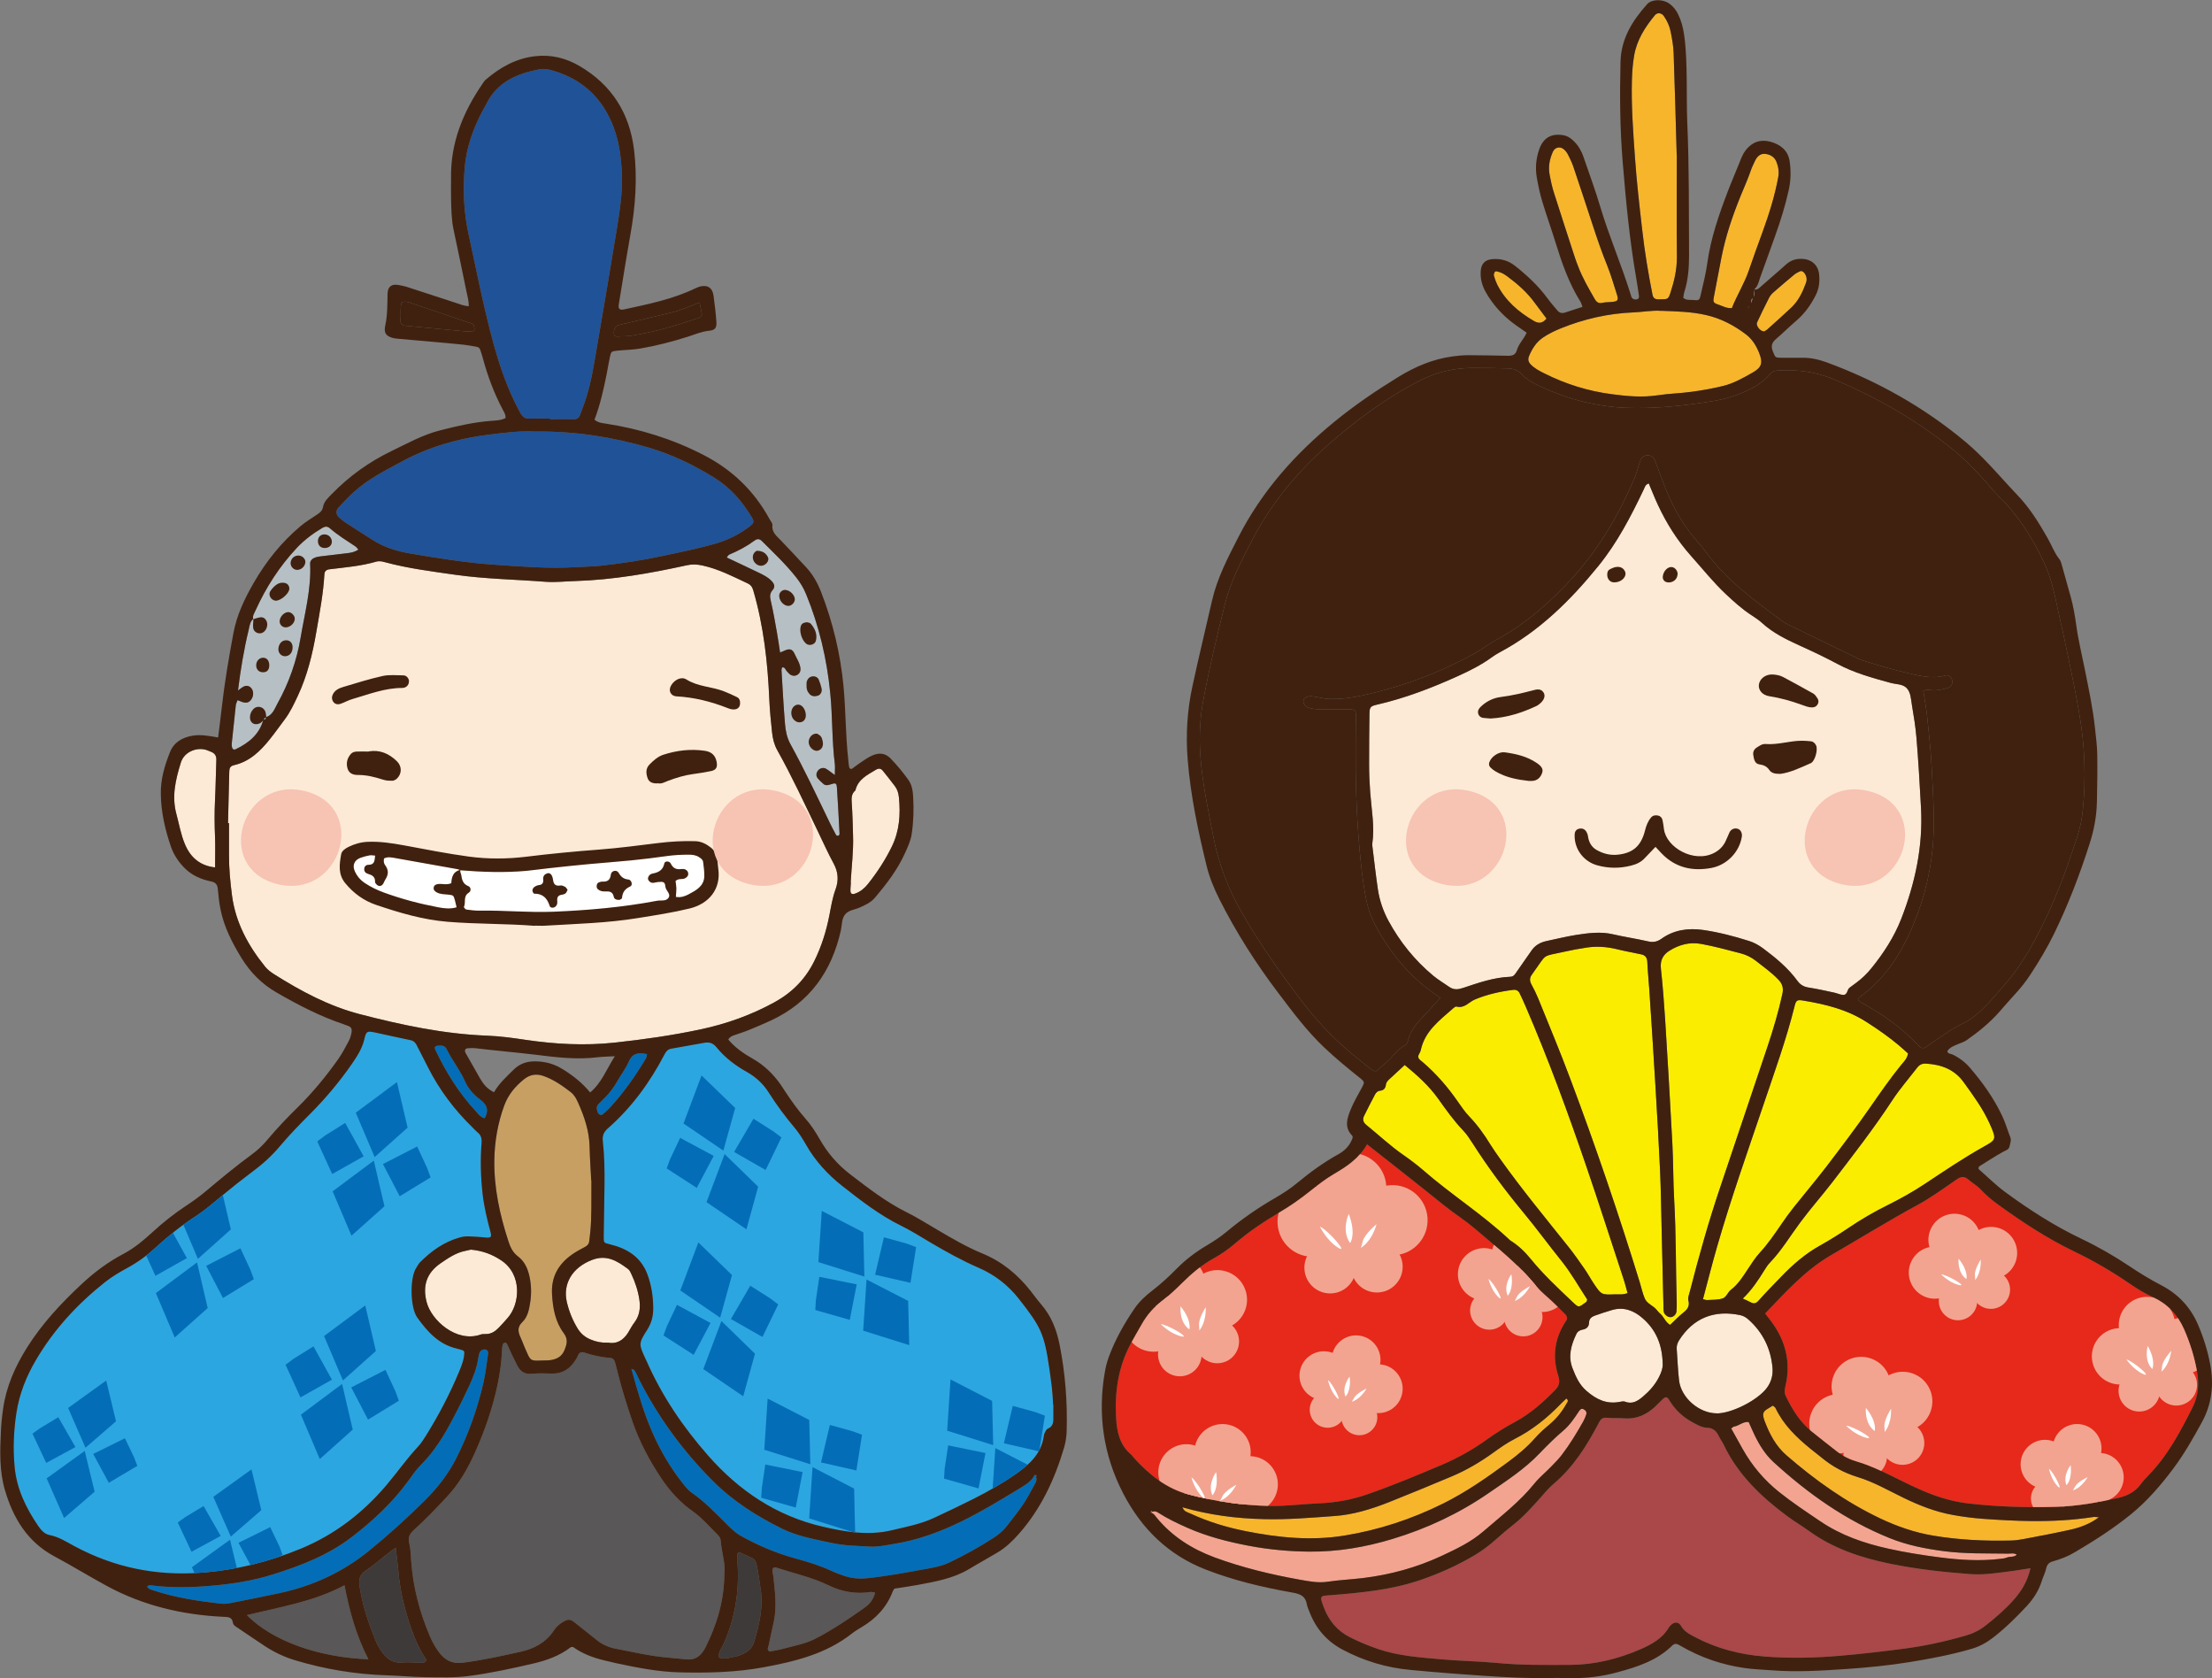 <?xml version="1.0" encoding="UTF-8"?>
<svg id="_レイヤー_2" data-name="レイヤー 2" xmlns="http://www.w3.org/2000/svg" xmlns:xlink="http://www.w3.org/1999/xlink" viewBox="0 0 263.69 200">
  <rect x="0" y="0" width="263.69" height="200" fill="#808080" stroke="none"/>
  <defs>
    <style>
      .cls-1 {
        clip-path: url(#clippath);
      }

      .cls-2 {
        fill: none;
      }

      .cls-2, .cls-3, .cls-4, .cls-5, .cls-6, .cls-7, .cls-8, .cls-9, .cls-10, .cls-11, .cls-12, .cls-13, .cls-14, .cls-15, .cls-16, .cls-17, .cls-18 {
        stroke-width: 0px;
      }

      .cls-19 {
        clip-path: url(#clippath-1);
      }

      .cls-20 {
        clip-path: url(#clippath-3);
      }

      .cls-21 {
        clip-path: url(#clippath-2);
      }

      .cls-3 {
        fill: #f7b52c;
      }

      .cls-4 {
        fill: #f7c3b3;
      }

      .cls-5 {
        fill: #595757;
      }

      .cls-6 {
        fill: #2ca6e0;
      }

      .cls-7 {
        fill: #3e3a39;
      }

      .cls-8 {
        fill: #40210f;
      }

      .cls-9 {
        fill: #205297;
      }

      .cls-10 {
        fill: #c79f62;
      }

      .cls-11 {
        fill: #aa4749;
      }

      .cls-12 {
        fill: #b6bfc4;
      }

      .cls-13 {
        fill: #f2a490;
      }

      .cls-14 {
        fill: #fff;
      }

      .cls-15 {
        fill: #e6291a;
      }

      .cls-16 {
        fill: #faed00;
      }

      .cls-17 {
        fill: #fcead6;
      }

      .cls-18 {
        fill: #036eb7;
      }
    </style>
    <clipPath id="clippath">
      <path class="cls-2" d="M125.54,167.41c-.04-1.48-.25-2.93-.46-4.39-.59-4.06-1.01-4.9-3.6-8.2-1.3-1.66-2.89-2.89-4.8-3.72-1.98-.86-3.86-1.9-5.71-2.99-1.17-.69-2.33-1.43-3.55-2.03-2.57-1.26-4.8-3-7.03-4.75-1.75-1.38-3.23-3-4.33-4.95-.39-.68-.82-1.36-1.32-1.96-1.12-1.33-2.15-2.71-3.08-4.18-.65-1.04-1.52-1.86-2.6-2.47-1.39-.77-2.65-1.73-3.65-2.96-.44-.54-.9-.64-1.52-.52-1.29.24-2.58.46-3.87.69-.39.07-.62.31-.8.67-1.74,3.34-3.92,6.34-6.76,8.83-.5.43-.67.88-.6,1.51.2,1.78.22,3.56.2,5.35-.02,2-.06,3.99-.09,5.99-.01.83,0,.78.79.98,2.02.5,3.65,1.49,4.43,3.6.48,1.31.67,2.63.68,4.01,0,.93-.2,1.74-.7,2.53-1.07,1.69-1.04,1.71-.19,3.56.02.05.05.09.07.14,1.83,4.18,4.36,7.91,7.36,11.32,3.69,4.2,8.16,7.21,13.68,8.48,2.72.63,5.44,1.09,8.24.42,1.68-.4,3.39-.72,4.97-1.45,1.62-.75,3.23-1.52,4.82-2.32,1.73-.88,3.42-1.84,5.02-2.96,1.57-1.11,2.97-2.36,3.28-4.42.02-.15.05-.32.12-.45.09-.18.2-.43.36-.5.69-.28.68-.84.67-1.43-.01-.47,0-.94,0-1.42Z"/>
    </clipPath>
    <clipPath id="clippath-1">
      <path class="cls-2" d="M55.35,161.11c-.08-.09-.11-.16-.15-.17-.25-.08-.5-.16-.75-.22-2.15-.5-3.49-2-4.71-3.7-.85-1.18-.91-4.75-.11-5.93.15-.22.26-.47.44-.65,1.35-1.35,2.87-2.44,4.74-2.96.35-.1.73-.14,1.09-.13.68.02,1.36.08,2.04.14.55.05.69-.07.55-.59-.41-1.52-.78-3.04-.96-4.61-.23-2.04-.28-4.08-.12-6.13.04-.53-.1-.91-.51-1.23-.2-.16-.37-.37-.56-.55-2.16-2.1-3.96-4.48-5.32-7.18-.45-.89-.9-1.78-1.36-2.66-.15-.28-.34-.49-.7-.57-1.44-.29-2.86-.63-4.3-.93-.93-.19-1.01-.12-1.23.82-.26,1.1-.86,2.03-1.48,2.93-1.47,2.12-3.12,4.09-4.94,5.92-1.26,1.26-2.51,2.54-3.66,3.91-.98,1.17-2.12,2.18-3.35,3.09-1.18.88-2.33,1.79-3.46,2.73-1.05.87-2.08,1.77-3.23,2.52-1.68,1.09-3.24,2.33-4.71,3.68-1.04.96-2.18,1.8-3.44,2.48-.92.5-1.83,1.04-2.65,1.69-3.28,2.6-6.08,5.63-8.21,9.25-1.16,1.96-1.99,4.04-2.34,6.3-.33,2.14-.42,4.28-.22,6.43.24,2.64,1.35,4.93,2.82,7.08.33.48.75.96,1.32,1.07,1.12.21,2.04.82,3.01,1.34,4.7,2.52,9.68,3.55,15.01,3.16,4.18-.3,8.15-1.29,12.01-2.89,4.02-1.67,7.35-4.25,10.14-7.53,1.29-1.52,2.43-3.16,3.79-4.62.36-.38.64-.83.92-1.27,1.53-2.45,2.87-5.01,3.98-7.68.32-.76.62-1.55.61-2.35Z"/>
    </clipPath>
    <clipPath id="clippath-2">
      <path class="cls-2" d="M210.43,156.55c.26.34.48.63.7.91,1.76,2.36,2.4,4.97,1.68,7.86-.09.38-.1.72.07,1.07.77,1.57,1.66,3.05,3.04,4.17,1.02.83,2.06,1.63,3.09,2.44.71.55,1.5.94,2.37,1.19,1.41.42,2.74,1.03,4.06,1.68,1.08.53,2.16,1.08,3.26,1.57,1.87.84,3.81,1.49,5.86,1.73,3.49.41,7,.51,10.52.41,2.53-.07,5-.51,7.46-1.07,1.05-.24,1.97-.7,2.63-1.59.28-.38.6-.73.93-1.07,2.31-2.36,3.83-5.24,5.29-8.15.66-1.31.78-2.73.53-4.15-.3-1.76-.83-3.46-1.55-5.11-.77-1.77-2.01-3.06-3.75-3.86-.96-.44-1.85-.98-2.72-1.58-2.12-1.46-4.34-2.75-6.67-3.87-3.18-1.53-6.12-3.46-8.97-5.52-.77-.55-1.49-1.15-2.14-1.85-.42-.45-1-.77-1.47-1.18-.47-.41-.87-.38-1.39-.02-1.56,1.07-3.09,2.2-4.75,3.09-3.46,1.88-6.8,3.95-10.2,5.92-3.13,1.81-5.43,4.41-7.88,6.96Z"/>
    </clipPath>
    <clipPath id="clippath-3">
      <path class="cls-2" d="M162.96,136.39c-.98,1.71-2.42,2.64-3.92,3.52-.99.58-1.91,1.29-2.81,2.01-1.19.95-2.43,1.83-3.75,2.6-1.86,1.09-3.64,2.3-5.28,3.7-.76.65-1.57,1.23-2.45,1.71-1.44.79-2.68,1.84-3.84,2.99-.75.74-1.51,1.47-2.35,2.1-1.03.78-1.84,1.71-2.46,2.82-.44.78-.9,1.54-1.32,2.33-1.49,2.77-1.91,5.75-1.73,8.84.1,1.65.43,3.23,1.81,4.36.12.1.19.25.3.36,1.82,2.02,3.91,3.69,6.58,4.39,3.15.83,6.37,1.29,9.63,1.36,1.95.04,3.88-.23,5.82-.31,2-.08,3.96-.42,5.85-1.09,3.02-1.05,5.97-2.28,8.91-3.53,1.89-.81,3.67-1.81,5.33-3.01,1.07-.77,2.18-1.46,3.34-2.08,1.82-.98,3.35-2.34,4.78-3.81.49-.5.59-.99.36-1.69-.71-2.22-.46-4.35.8-6.34.03-.04.05-.09.08-.13.26-.29.2-.59-.04-.84-.48-.49-.97-.96-1.46-1.44-.64-.62-1.37-1.16-1.93-1.85-1.73-2.13-3.8-3.9-5.89-5.66-1.04-.88-2.07-1.79-3.19-2.57-1.42-.99-2.76-2.09-4.11-3.18-2.29-1.84-4.61-3.64-7.06-5.57Z"/>
    </clipPath>
  </defs>
  <g id="_レイヤー_1-2" data-name="レイヤー 1">
    <g>
      <g>
        <path class="cls-5" d="M86.36,187.44c.13-1.07-.34-2.45-.45-3.86-.02-.28-.18-.49-.37-.68-.97-.96-1.86-2.01-2.98-2.8-1.53-1.08-2.75-2.44-3.77-3.98-1.37-2.06-2.53-4.23-3.35-6.57-.67-1.93-1.28-3.88-1.78-5.87-.11-.46-.23-.92-.36-1.37-.08-.27-.26-.45-.56-.47-1.05-.08-2.07-.3-3.07-.64-.33-.11-.61-.04-.76.33-.08.19-.18.38-.3.56-.66,1.05-1.57,1.66-2.86,1.61-.79-.03-1.58-.05-2.36.03-.87.08-1.39-.31-1.75-1.03-.21-.42-.42-.84-.63-1.27-.2-.43-.38-.86-.59-1.29-.03-.07-.18-.13-.25-.12-.08.01-.19.11-.22.19-.06.2-.09.41-.1.62-.06,1.42-.24,2.83-.54,4.21-.6,2.83-1.55,5.56-2.74,8.19-.84,1.86-1.87,3.64-3.29,5.15-1.26,1.34-2.51,2.68-3.89,3.91-.49.44-.8.88-.61,1.62.18.7.19,1.45.24,2.19.23,3.12,1.02,6.1,2.25,8.96.29.67.66,1.32,1.1,1.9.66.87,1.5,1.35,2.71,1.21,2.35-.29,4.65-.8,6.95-1.31,1.65-.36,3.05-1.11,4-2.55.27-.41.61-.72,1.02-.97.69-.42.92-.41,1.54.09.86.69,1.73,1.37,2.59,2.06.67.54,1.43.85,2.27,1.01,1.49.28,2.98.62,4.48.85,1.29.2,2.61.27,3.91.41.81.09,1.43-.21,1.9-.85.15-.21.3-.43.41-.67,1.3-2.67,2.2-5.44,2.2-8.82Z"/>
        <path class="cls-10" d="M70.48,140.7c-.04-.87-.16-2.49-.2-4.11-.05-1.82-.62-3.5-1.35-5.14-.21-.48-.46-.96-.89-1.29-1-.77-2.02-1.49-3.23-1.92-.88-.31-1.64-.18-2.35.39-1.04.84-1.87,1.83-2.34,3.1-.77,2.09-1.15,4.25-1.19,6.46-.06,3.34.64,6.56,1.67,9.72.23.72.52,1.35,1.14,1.82.79.6,1.17,1.44,1.38,2.4.23,1.04.24,2.09.08,3.13-.13.82-.3,1.7-.93,2.3-.62.6-.53,1.17-.21,1.84.16.33.27.68.42,1.02.88,1.99.54,1.75,2.77,1.71.16,0,.31-.02.47-.05.72-.12,1.26-.44,1.56-1.15.3-.71.47-1.31-.07-2.04-1.01-1.34-1.3-2.95-1.4-4.6-.13-2.02.69-3.56,2.3-4.72.51-.37,1.06-.67,1.62-.96.31-.16.49-.38.52-.72.04-.36.08-.73.12-1.09.18-1.78.11-3.56.13-6.1Z"/>
        <path class="cls-5" d="M104.31,189.81c-.22-.04-.37-.1-.5-.08-1.77.28-3.46-.02-5.04-.79-1.99-.97-4.14-1.43-6.23-2.11-.3-.1-.5.09-.46.42.02.21.09.41.11.62.19,1.77.43,3.54.07,5.32-.2.97-.44,1.94-.63,2.91-.04.22-.27.48.11.73.51-.1,1.08-.18,1.62-.33,1.31-.36,2.66-.59,3.88-1.22,2.05-1.07,3.96-2.35,5.84-3.69.61-.43,1.05-.99,1.24-1.78Z"/>
        <path class="cls-5" d="M43.91,197.74c-1.47-2.86-2.26-5.76-2.84-8.81-3.72,1.98-7.72,2.59-11.64,3.56,3.1,3.14,8.67,5.05,14.48,5.26Z"/>
        <path class="cls-7" d="M47.17,184.46c-.4.29-.65.45-.88.64-.91.71-1.77,1.48-2.73,2.11-.63.42-.78.93-.72,1.59.02.26.07.52.11.77.36,2.02,1.02,3.95,1.78,5.84.17.43.39.86.65,1.25.61.89,1.32,1.59,2.56,1.47.72-.07,1.46.03,2.19.03.23,0,.53.08.7-.32-.54-.84-1.04-1.74-1.42-2.71-1.01-2.59-1.72-5.26-1.94-8.05-.07-.82-.19-1.63-.3-2.63Z"/>
        <path class="cls-7" d="M88.02,185.02c-.05.07-.1.11-.1.15,0,.42-.01.84.01,1.25.21,3.3-.32,6.46-1.67,9.5-.23.51-.62.97-.61,1.58.6.32,1.23.08,1.8-.03,1.11-.2,2.14-.7,2.48-1.88.58-2.01,1.08-4.05.75-6.18-.09-.57-.18-1.14-.26-1.71-.35-2.29-.37-1.75-2-2.59-.13-.06-.29-.06-.41-.09Z"/>
        <path class="cls-18" d="M123.35,175.77c-.39.8-1.15,1.22-1.85,1.65-4.67,2.83-9.33,5.67-14.86,6.57-.98.16-1.95.39-2.95.33-1.52-.09-3.04-.1-4.54-.43-2-.44-4.04-.78-5.88-1.68-3.02-1.49-5.86-3.28-8.27-5.69-3.63-3.63-6.62-7.73-8.92-12.32-.09-.19-.16-.39-.27-.57-.11-.17-.16-.44-.54-.48.74,2.64,1.45,5.22,2.54,7.66.94,2.12,2.11,4.11,3.55,5.93.32.41.66.85,1.08,1.14,1.57,1.09,2.87,2.45,4.21,3.79.52.52,1.05,1.03,1.7,1.39,2.07,1.16,4.25,2.07,6.53,2.69,1.47.4,2.91.84,4.29,1.49.47.22.97.4,1.47.57.85.28,1.72.38,2.63.29,2.4-.24,4.77-.69,7.15-1.12.92-.17,1.86-.34,2.72-.75,1.85-.89,3.64-1.86,5.36-2.99.57-.38,1.1-.81,1.52-1.36.67-.87,1.37-1.73,1.98-2.64.52-.78.95-1.63,1.41-2.46.19-.34.21-.7-.04-1.02.09.01.05.34.25.11l-.26-.11Z"/>
        <path class="cls-18" d="M17.53,189.08c.17.31.49.37.77.46,2.6.87,5.3,1.27,8.01,1.58.41.05.84,0,1.25-.08,1.9-.37,3.8-.76,5.7-1.16,3.96-.84,7.54-2.47,10.71-5.04,2.33-1.89,4.54-3.9,6.67-6.01,1.5-1.49,2.79-3.14,3.75-5.03,1.45-2.87,2.52-5.88,3.24-9.01.26-1.12.38-2.27.55-3.42.03-.2.01-.41-.23-.51-.27-.11-.68.06-.78.35-.07.2-.12.4-.15.61-.16,1.16-.58,2.24-1.06,3.29-.62,1.33-1.27,2.65-1.96,3.95-1.05,2.01-2.22,3.93-3.84,5.54-.55.55-1,1.22-1.46,1.85-1.9,2.62-4.24,4.8-6.79,6.75-2.79,2.14-6.03,3.39-9.34,4.43-2.4.76-4.89,1.15-7.41,1.36-2.31.2-4.61.26-6.91-.02-.22-.03-.5-.12-.7.12Z"/>
        <path class="cls-18" d="M57.77,133.27c.54-.93.3-1.62-.56-2.25-.75-.56-1.4-1.28-1.78-2.15-.59-1.35-1.53-2.49-2.17-3.8-.16-.33-.4-.47-.74-.46-.2,0-.44,0-.59.09-.2.14-.05.38.03.55,1.25,2.6,2.76,5.03,4.73,7.15.31.34.58.74,1.06.87Z"/>
        <path class="cls-18" d="M77.12,125.63c-.94-.19-1.69-.19-2.15.87-.35.81-.9,1.52-1.34,2.29-.42.73-.9,1.41-1.49,2-.26.26-.51.52-.77.77-.32.31-.25.65-.11,1.01.12.28.41.4.61.22.31-.27.63-.55.91-.86,1.62-1.78,3-3.74,4.23-5.81.07-.12.07-.29.12-.49Z"/>
        <path class="cls-6" d="M55.35,161.11c-.08-.09-.11-.16-.15-.17-.25-.08-.5-.16-.75-.22-2.15-.5-3.49-2-4.71-3.7-.85-1.18-.91-4.75-.11-5.93.15-.22.26-.47.44-.65,1.35-1.35,2.87-2.44,4.74-2.96.35-.1.73-.14,1.09-.13.68.02,1.36.08,2.04.14.55.05.69-.07.55-.59-.41-1.52-.78-3.04-.96-4.61-.23-2.04-.28-4.08-.12-6.13.04-.53-.1-.91-.51-1.23-.2-.16-.37-.37-.56-.55-2.16-2.1-3.96-4.48-5.32-7.18-.45-.89-.9-1.78-1.36-2.66-.15-.28-.34-.49-.7-.57-1.44-.29-2.86-.63-4.3-.93-.93-.19-1.01-.12-1.23.82-.26,1.1-.86,2.03-1.48,2.93-1.47,2.12-3.12,4.09-4.94,5.92-1.26,1.26-2.51,2.54-3.66,3.91-.98,1.17-2.12,2.18-3.35,3.09-1.18.88-2.33,1.79-3.46,2.73-1.05.87-2.08,1.77-3.23,2.52-1.68,1.09-3.24,2.33-4.71,3.68-1.04.96-2.18,1.8-3.44,2.48-.92.5-1.83,1.04-2.65,1.69-3.28,2.6-6.08,5.63-8.21,9.25-1.16,1.96-1.99,4.04-2.34,6.3-.33,2.14-.42,4.28-.22,6.43.24,2.64,1.35,4.93,2.82,7.08.33.48.75.96,1.32,1.07,1.12.21,2.04.82,3.01,1.34,4.7,2.52,9.68,3.55,15.01,3.16,4.18-.3,8.15-1.29,12.01-2.89,4.02-1.67,7.35-4.25,10.14-7.53,1.29-1.52,2.43-3.16,3.79-4.62.36-.38.64-.83.92-1.27,1.53-2.45,2.87-5.01,3.98-7.68.32-.76.62-1.55.61-2.35Z"/>
        <path class="cls-6" d="M125.54,167.41c-.04-1.48-.25-2.93-.46-4.39-.59-4.06-1.01-4.9-3.6-8.2-1.3-1.66-2.89-2.89-4.8-3.72-1.98-.86-3.86-1.9-5.71-2.99-1.17-.69-2.33-1.43-3.55-2.03-2.57-1.26-4.8-3-7.03-4.75-1.75-1.38-3.23-3-4.33-4.95-.39-.68-.82-1.36-1.32-1.96-1.12-1.33-2.15-2.71-3.08-4.18-.65-1.04-1.52-1.86-2.6-2.47-1.39-.77-2.65-1.73-3.65-2.96-.44-.54-.9-.64-1.52-.52-1.29.24-2.58.46-3.87.69-.39.07-.62.31-.8.67-1.74,3.34-3.92,6.34-6.76,8.83-.5.43-.67.88-.6,1.51.2,1.78.22,3.56.2,5.35-.02,2-.06,3.99-.09,5.99-.01.83,0,.78.79.98,2.02.5,3.65,1.49,4.43,3.6.48,1.31.67,2.63.68,4.01,0,.93-.2,1.74-.7,2.53-1.07,1.69-1.04,1.71-.19,3.56.02.05.05.09.07.14,1.83,4.18,4.36,7.91,7.36,11.32,3.69,4.2,8.16,7.21,13.68,8.48,2.72.63,5.44,1.09,8.24.42,1.68-.4,3.39-.72,4.97-1.45,1.62-.75,3.23-1.52,4.82-2.32,1.73-.88,3.42-1.84,5.02-2.96,1.57-1.11,2.97-2.36,3.28-4.42.02-.15.05-.32.12-.45.09-.18.2-.43.36-.5.69-.28.68-.84.67-1.43-.01-.47,0-.94,0-1.42Z"/>
        <path class="cls-17" d="M27.18,98.1s.08,0,.12,0c0,1.26,0,2.52,0,3.78-.01,1.63.15,3.25.36,4.87.43,3.22,1.93,5.96,3.94,8.45.29.36.68.66,1.08.91,3.2,2.02,6.53,3.8,10.22,4.76,4.98,1.29,9.99,2.36,15.16,2.56,1.52.06,3.03.26,4.54.49,3.54.53,7.1.72,10.66.34,3.44-.37,6.87-.86,10.26-1.58,3.09-.66,6.04-1.71,8.82-3.24,2.09-1.15,3.67-2.75,4.73-4.9.87-1.76,1.44-3.6,1.81-5.51.2-1.03.36-2.05.73-3.05.37-1.01.33-2.03-.22-3.04-.7-1.29-1.3-2.63-1.94-3.96-1.55-3.21-3.04-6.45-4.79-9.57-.37-.66-.54-1.37-.62-2.1-.14-1.3-.27-2.61-.33-3.92-.19-4.42-.67-8.79-1.92-13.05-.12-.41-.3-.64-.64-.8-1.75-.82-3.47-1.72-5.39-2.14-.64-.14-1.2-.18-1.84-.04-4.41.97-8.84,1.75-13.37,1.89-1.15.03-2.31.17-3.46.09-3.61-.28-7.23-.33-10.82-.84-2.8-.4-5.61-.75-8.35-1.49-.36-.1-.72-.18-1.08-.07-1.82.53-3.71.68-5.58.91-.37.05-.57.23-.59.6-.13,2.31-.57,4.58-.96,6.85-.45,2.64-1.08,5.24-2.23,7.68-.45.95-.89,1.9-1.53,2.75-.6.79-1.17,1.61-1.8,2.39-1.13,1.41-2.41,2.65-4.25,3.07-.49.11-.56.4-.57.78-.05,2.05-.1,4.09-.15,6.14Z"/>
        <path class="cls-14" d="M54.86,103.7c-.1-.04-.19-.09-.3-.11-2.47-.45-4.94-.89-7.41-1.32-.45-.08-.92-.19-1.37.04-.06.28-.04.56.11.77.45.6.45,1.12.03,1.77-.14.21-.18.49-.4.65-.2.15-.4.11-.57-.03-.11-.1-.25-.25-.24-.38.03-.61-.37-.81-.85-.95-.27-.08-.45-.26-.44-.57.01-.32.22-.5.49-.5.79,0,.74-.55.81-1.1-.24-.01-.45-.07-.65-.03-.36.06-.71.16-1.06.28-.75.25-1.04.89-.72,1.6.26.59.66,1.06,1.2,1.42.7.47,1.45.83,2.24,1.12,2.12.78,4.29,1.35,6.5,1.77.71.13,1.43.23,2.2,0-.07-.29-.12-.55-.19-.8-.18-.64-.18-.64-.81-.71-.47-.05-.94-.03-1.37-.27-.25-.14-.42-.31-.35-.62.06-.24.25-.32.46-.36.51-.09,1.04.14,1.63-.11.04-.72.21-1.42,1.1-1.59-.11.22.05.39.08.59.08.58.2,1.09.85,1.35.32.12.36.6.05.78-.71.43-.31,1.17-.58,1.7-.02.05.18.29.29.31.52.07,1.04.14,1.57.13,2.93-.05,5.85.25,8.8.13,4.15-.17,8.26-.53,12.34-1.3.46-.09,1.04.07,1.35-.3.42-.5-.28-.89-.33-1.39-.05-.57-.23-.62-.9-.55-.31.03-.62.2-.91,0-.12-.08-.24-.23-.26-.36-.02-.13.05-.31.14-.42.09-.11.25-.2.4-.23.72-.13,1.25-.41,1.41-1.22.06-.29.6-.3.76.03.27.57.68.74,1.26.65.1-.01.21-.01.31,0,.27.06.48.23.51.52.03.29-.16.48-.41.6-.33.15-.74-.04-1.1.31.03.25.09.55.1.86,0,.34-.04.68-.06,1.03.58.12,1.12-.09,1.53-.31.86-.46,1.82-.95,1.86-2.13.02-.57-.07-1.15-.14-1.72-.03-.28-.26-.43-.49-.58-.37-.24-.79-.29-1.21-.29-.89,0-1.78.04-2.67.17-1.4.2-2.8.37-4.21.51-1.67.17-3.34.28-5.01.44-1.62.15-3.23.32-4.85.5-.88.09-1.77.23-2.65.31-2.62.23-5.24.14-7.86-.07Z"/>
        <path class="cls-17" d="M101.43,105.19c-.02.26-.03.52-.05.78,0,.05,0,.1,0,.16,0,.41.2.51.61.35.61-.23,1.07-.62,1.48-1.13,1.11-1.4,2.08-2.88,2.86-4.49.9-1.86,1.03-3.81.83-5.82-.05-.48-.17-.93-.46-1.32-.47-.63-.96-1.24-1.45-1.85-.22-.28-.48-.34-.82-.14-1.03.62-2.15,1.14-2.46,2.47-.51.43-.47.97-.43,1.57.09,1.25.11,2.51.15,3.76.07,1.89-.18,3.76-.28,5.64Z"/>
        <path class="cls-17" d="M25.64,103.37c0-1.32.04-2.52-.01-3.72-.06-1.41-.07-2.82,0-4.23.08-1.62.1-3.24.16-4.86.02-.48-.19-.79-.63-.96-.2-.07-.38-.17-.58-.23-1.13-.34-2.61.21-3.02,1.51-.63,2.03-1.11,4.02-.53,6.15.33,1.21.53,2.45,1.03,3.62.67,1.56,1.79,2.53,3.59,2.73Z"/>
        <path class="cls-12" d="M31.37,85.77c.22.03.33-.09.35-.3.79-.26,1.02-1.01,1.36-1.63,1.36-2.44,2.28-5.06,2.75-7.81.49-2.93,1.29-5.83,1.14-8.85-.02-.33.23-.59.54-.71.24-.1.5-.14.76-.17,1.04-.13,2.08-.24,3.12-.37.45-.05.9-.14,1.33-.43-.14-.15-.22-.29-.34-.37-1.05-.7-2.12-1.35-3.07-2.18-.27-.24-.56-.22-.86-.05-1.13.67-2.18,1.45-3.08,2.41-2.06,2.2-3.67,4.7-4.91,7.44-.15.33-.38.64-.28,1.04l.05-.06c-.42.31-.47.82-.57,1.26-.58,2.38-.98,4.8-1.29,7.3.29-.2.49-.39.73-.49.31-.13.62-.06.85.21.29.34.3.89.03,1.31-.28.43-.63.52-1.2.31-.14-.05-.28-.12-.46-.19-.08.22-.19.41-.21.6-.17,1.51-.33,3.02-.48,4.53-.02.15-.01.32.02.47.05.25.23.36.45.25,1.56-.75,2.83-1.77,3.3-3.54Z"/>
        <path class="cls-12" d="M99.52,92.37c0-.58.04-.95,0-1.31-.36-2.82-.26-5.66-.55-8.48-.4-4.06-1.32-7.96-2.86-11.73-.3-.74-.7-1.41-1.19-2.03-1.24-1.57-2.69-2.94-4.11-4.35-.26-.26-.54-.28-.84-.06-.93.69-1.95,1.23-3.02,1.68-.13.05-.21.22-.32.35,1.3.62,2.59,1.21,3.86,1.83.51.25,1.04.51,1.45.93.37.37.5.73.17,1.11-.37.43-.34.78-.23,1.28.3,1.28.52,2.57.75,3.86.14.76.24,1.53.36,2.31.15-.06.24-.09.34-.13.75-.38,1.12-.33,1.4.31.25.57.64,1.1.69,1.74.02.28-.06.52-.29.69-.28.21-.6.21-.89.05-.17-.1-.3-.29-.45-.43-.17-.17-.2-.5-.55-.45-.03.1-.08.2-.08.3.13,2.15.24,4.3.42,6.44.07.83.23,1.65.65,2.41,1.67,3.03,3.14,6.17,4.65,9.29.25.52.51,1.03.79,1.54.03.06.19.1.27.08.06-.01.14-.14.14-.22-.09-1.78-.18-3.56-.3-5.34-.05-.77-.09-.78-.9-.52-.28.09-.52.09-.73-.1-.24-.21-.47-.42-.67-.66-.21-.27-.2-.59,0-.88.21-.32.65-.45.97-.27.31.17.58.41,1.06.75Z"/>
        <path class="cls-9" d="M65.57,49.89s0,.04,0,.07c.94,0,1.89-.02,2.83,0,.38.01.61-.15.73-.47.28-.73.56-1.47.79-2.22.59-1.91.89-3.88,1.23-5.85.83-4.81,1.64-9.62,2.43-14.43.32-1.97.61-3.94.56-5.95-.06-2.6-.44-5.09-1.7-7.43-1.46-2.72-3.68-4.36-6.59-5.21-.52-.15-1.04-.24-1.55-.14-2.66.51-5.03,1.5-6.32,4.13-.14.28-.31.55-.46.83-1.11,2.11-1.92,4.34-2.12,6.71-.22,2.67-.13,5.35.46,7.99.6,2.71,1.14,5.44,1.76,8.15,1.04,4.5,2.14,8.98,4.38,13.09.31.56.61.76,1.19.73.79-.03,1.58,0,2.36,0Z"/>
        <path class="cls-9" d="M63.89,51.44c-1.77-.12-3.81.13-5.83.39-3.55.46-6.97,1.45-10.15,3.17-1.99,1.07-4.01,2.09-5.7,3.61-.66.59-1.27,1.25-1.87,1.9-.32.34-.29.81.04,1.12.26.25.56.48.86.68,1.05.69,2.12,1.36,3.18,2.04,1.35.86,2.83,1.33,4.4,1.6,3.36.57,6.72,1.12,10.13,1.35,3.19.22,6.38.48,9.58.3,1-.06,2-.07,2.99-.17,2.5-.27,4.99-.64,7.45-1.17,2.2-.47,4.41-.9,6.57-1.55,1.42-.43,2.71-1.11,3.89-2.02.46-.36.49-.54.17-1.07-1.13-1.87-2.52-3.48-4.39-4.65-2.46-1.53-5.06-2.79-7.83-3.61-4.29-1.26-8.69-1.97-13.47-1.93Z"/>
        <path class="cls-8" d="M47.88,36.05c-.21.69-.07,1.43-.14,2.16-.03.36.21.57.57.61,2.34.22,4.68.45,7.02.66.31.03.63.03.94,0,.15,0,.31-.09.29-.29-.01-.15-.05-.3-.11-.44-.1-.22-.32-.23-.52-.29-2.32-.78-4.64-1.57-6.97-2.36-.34-.12-.69-.23-1.09-.05Z"/>
        <path class="cls-8" d="M83.4,36.04c-1.22.47-2.27.96-3.4,1.22-1.73.41-3.46.82-5.19,1.23-.36.08-.72.16-1.07.26-.36.11-.59.49-.56.99.03.47.44.36.72.35.47,0,.95-.02,1.41-.09,2.59-.42,5.11-1.12,7.58-1.99.27-.1.65-.06.79-.54-.08-.38-.17-.83-.29-1.44Z"/>
        <path class="cls-17" d="M56.13,148.93c-.16.04-.42.1-.67.15-1.11.22-2.02.85-2.93,1.47-1.67,1.15-2.18,2.68-1.67,4.64.56,2.16,3.55,4.87,6.44,3.86.19-.07.41-.06.62-.06.63,0,1.1-.31,1.51-.73.37-.37.71-.77,1.06-1.16,1.51-1.66,1.8-5.23-.77-6.91-1.09-.72-2.22-1.13-3.59-1.26Z"/>
        <path class="cls-17" d="M72.45,160.01c1.06.21,1.86-.27,2.44-1.21.24-.4.46-.83.75-1.2.61-.82.72-1.73.58-2.69-.16-1.1-.51-2.14-.99-3.14-.09-.19-.19-.4-.35-.52-1.28-.96-2.56-1.77-4.31-1.09-2.41.93-3.49,2.9-3,5.01.27,1.15.69,2.18,1.3,3.18.38.61.88,1.02,1.53,1.29.64.27,1.3.41,2.06.38Z"/>
        <path class="cls-8" d="M60.26,49.79c.04-.39-.19-.7-.35-1.01-1.03-1.96-1.8-4.02-2.37-6.16-.08-.3-.19-.6-.28-.9-.07-.22-.22-.36-.44-.39-.52-.09-1.03-.19-1.56-.25-1.25-.13-2.51-.24-3.76-.35-1.36-.12-2.72-.24-4.08-.36-.21-.02-.42-.04-.62-.1-.83-.23-1.06-.63-.87-1.5.27-1.24.24-2.5.27-3.76.02-.86.48-1.2,1.34-1.04.31.06.62.12.92.21,1.95.63,3.89,1.26,5.83,1.9.49.16.97.38,1.6.41,0-.64-.18-1.23-.3-1.83-.5-2.42-.99-4.83-1.51-7.24-.27-1.24-.28-2.5-.31-3.76-.02-.79,0-1.58,0-2.36-.09-4.22,1.41-7.91,3.75-11.32.12-.17.23-.36.39-.49,1.7-1.46,3.6-2.53,5.88-2.79,1.9-.22,3.65.21,5.28,1.16,3.86,2.25,5.99,5.64,6.52,10.03.41,3.42.15,6.81-.46,10.19-.49,2.74-.92,5.49-1.37,8.23-.08.49.12.68.62.57,2.87-.63,5.75-1.2,8.43-2.48.23-.11.48-.22.73-.27.87-.18,1.39.2,1.52,1.11.14,1.04.27,2.08.34,3.13.05.72-.17.98-.87,1.05-.91.09-1.72.45-2.57.72-1.85.59-3.73,1.07-5.64,1.4-.93.16-1.88.16-2.82.26-.62.07-.66.12-.8.77-.14.67-.25,1.34-.38,2.01-.37,1.85-.78,3.68-1.45,5.44.42.36.9.4,1.36.47,4.07.63,7.95,1.83,11.63,3.73,3.43,1.76,6.06,4.3,7.89,7.67.13.23.36.48.33.7-.1.88.53,1.31,1.03,1.84,1.01,1.07,2.02,2.13,3.02,3.21.79.86,1.35,1.87,1.77,2.96,1.39,3.6,2.28,7.3,2.65,11.14.28,2.93.24,5.88.57,8.8.04.31.04.63.12.93.03.14.21.24.37.12.3-.21.58-.45.89-.65.48-.32.95-.67,1.48-.9.77-.34,1.53-.32,2.17.34.77.79,1.47,1.64,2.12,2.54.46.63.55,1.37.59,2.1.08,1.47.04,2.94-.18,4.4-.12.79-.46,1.5-.78,2.22-.89,1.99-2.2,3.69-3.59,5.34-.5.59-1.16.88-1.83,1.18-.57.26-1.28.3-1.7.78-.46.52-.4,1.28-.54,1.94-1.1,4.91-3.73,8.62-8.38,10.76-.86.39-1.72.77-2.6,1.12-.58.24-1.18.42-1.78.63-.24.09-.48.18-.66.5.8.97,1.83,1.67,2.92,2.29,1.36.77,2.43,1.82,3.32,3.08.18.26.35.52.52.79.75,1.14,1.54,2.25,2.45,3.28.66.75,1.2,1.59,1.7,2.46.92,1.62,2.11,3,3.59,4.14,2.17,1.66,4.32,3.34,6.79,4.56,1.27.63,2.46,1.4,3.69,2.11,1.72,1.01,3.44,2.02,5.29,2.78,2.34.96,4.23,2.51,5.78,4.49.42.54.82,1.09,1.27,1.61,1.2,1.39,1.83,3.03,2.18,4.81.67,3.37.93,6.76.84,10.18-.02.68-.11,1.37-.3,2.02-1.13,3.82-2.77,7.36-5.45,10.37-.74.83-1.53,1.59-2.49,2.16-1.13.68-2.28,1.3-3.4,1.98-1.89,1.13-4.01,1.49-6.12,1.89-.93.17-1.86.3-2.77.44-.08.12-.15.2-.19.29-.71,1.9-2.01,3.29-3.74,4.31-.41.24-.81.49-1.18.78-3.08,2.41-6.73,3.3-10.47,3.99-3.33.62-6.68.69-10.04.61-2.53-.06-5-.55-7.46-1.07-.51-.11-1.02-.24-1.53-.36-1.34-.32-2.6-.8-3.72-1.6-.12.02-.24,0-.3.06-1.32,1.01-2.85,1.55-4.44,1.92-2.5.58-5.01,1.13-7.56,1.47-1.78.24-3.57.17-5.35.15-1.52-.02-3.04-.17-4.56-.22-3.69-.12-7.3-.71-10.84-1.77-1.32-.39-2.55-.97-3.69-1.72-1.06-.69-2.09-1.41-3.14-2.11-.26-.18-.6-.34-.65-.65-.11-.73-.6-.69-1.15-.72-4.88-.23-9.55-1.33-13.87-3.67-2.12-1.15-4.18-2.42-6.31-3.56-3.19-1.72-4.87-4.54-5.85-7.86-.68-2.3-.59-4.68-.48-7.04.04-.89.13-1.78.26-2.66.37-2.65,1.43-5.03,2.84-7.28,1.8-2.87,4.09-5.32,6.56-7.62,1.51-1.41,3.15-2.62,4.97-3.58,1.27-.67,2.35-1.58,3.4-2.54,1.28-1.18,2.63-2.25,4.09-3.21.79-.52,1.56-1.08,2.28-1.68,1.81-1.52,3.63-3.03,5.54-4.43.68-.49,1.28-1.08,1.83-1.73,1.15-1.37,2.38-2.66,3.66-3.91,1.76-1.74,3.33-3.65,4.76-5.67.48-.68.88-1.43,1.27-2.17.17-.32.27-.68.34-1.04.06-.32,0-.63-.38-.76-.2-.07-.39-.15-.59-.22-2.8-.94-5.4-2.29-7.95-3.76-1.78-1.02-3.16-2.42-4.22-4.15-1.1-1.8-2.06-3.67-2.48-5.75-.17-.82-.25-1.66-.33-2.49-.05-.5-.28-.75-.76-.85-1.26-.26-2.39-.75-3.3-1.71-.66-.7-1.18-1.48-1.5-2.38-.71-2.04-1.19-4.12-1.23-6.31-.04-1.78.46-3.44,1.1-5.04.46-1.15,1.47-1.74,2.68-1.94,1-.17,1.98.03,3.05.21.14-1.17.3-2.3.42-3.44.34-3.03.85-6.03,1.41-9.02.4-2.15,1.33-4.08,2.41-5.96,1.48-2.57,3.32-4.86,5.59-6.77.6-.5,1.28-.92,1.93-1.35.36-.24.66-.45.75-.94.11-.65.61-1.09,1.05-1.54,2.07-2.13,4.45-3.83,7.12-5.12,1.89-.91,3.73-1.94,5.78-2.46,2.03-.52,4.07-.99,6.18-1.14.57-.04,1.16-.06,1.68-.36ZM31.37,85.77c.22.03.33-.09.35-.3.79-.26,1.02-1.01,1.36-1.63,1.36-2.44,2.28-5.06,2.75-7.81.49-2.93,1.29-5.83,1.14-8.85-.02-.33.23-.59.54-.71.24-.1.5-.14.76-.17,1.04-.13,2.08-.24,3.12-.37.45-.05.9-.14,1.33-.43-.14-.15-.22-.29-.34-.37-1.05-.7-2.12-1.35-3.07-2.18-.27-.24-.56-.22-.86-.05-1.13.67-2.18,1.45-3.08,2.41-2.06,2.2-3.67,4.7-4.91,7.44-.15.33-.38.64-.28,1.04l.05-.06c-.42.31-.47.82-.57,1.26-.58,2.38-.98,4.8-1.29,7.3.29-.2.49-.39.73-.49.31-.13.62-.06.85.21.29.34.3.89.03,1.31-.28.43-.63.52-1.2.31-.14-.05-.28-.12-.46-.19-.08.22-.19.41-.21.6-.17,1.51-.33,3.02-.48,4.53-.02.15-.01.32.02.47.05.25.23.36.45.25,1.56-.75,2.83-1.77,3.3-3.54ZM123.35,175.77c-.39.8-1.15,1.22-1.85,1.65-4.67,2.83-9.33,5.67-14.86,6.57-.98.16-1.95.39-2.95.33-1.52-.09-3.04-.1-4.54-.43-2-.44-4.04-.78-5.88-1.68-3.02-1.49-5.86-3.28-8.27-5.69-3.63-3.63-6.62-7.73-8.92-12.32-.09-.19-.16-.39-.27-.57-.11-.17-.16-.44-.54-.48.74,2.64,1.45,5.22,2.54,7.66.94,2.12,2.11,4.11,3.55,5.93.32.41.66.85,1.08,1.14,1.57,1.09,2.87,2.45,4.21,3.79.52.52,1.05,1.03,1.7,1.39,2.07,1.16,4.25,2.07,6.53,2.69,1.47.4,2.91.84,4.29,1.49.47.22.97.4,1.47.57.85.28,1.72.38,2.63.29,2.4-.24,4.77-.69,7.15-1.12.92-.17,1.86-.34,2.72-.75,1.85-.89,3.64-1.86,5.36-2.99.57-.38,1.1-.81,1.52-1.36.67-.87,1.37-1.73,1.98-2.64.52-.78.95-1.63,1.41-2.46.19-.34.21-.7-.04-1.02.09.01.05.34.25.11l-.26-.11ZM27.18,98.1s.08,0,.12,0c0,1.26,0,2.52,0,3.78-.01,1.63.15,3.25.36,4.87.43,3.22,1.93,5.96,3.94,8.45.29.36.68.66,1.08.91,3.2,2.02,6.53,3.8,10.22,4.76,4.98,1.29,9.99,2.36,15.16,2.56,1.52.06,3.03.26,4.54.49,3.54.53,7.1.72,10.66.34,3.44-.37,6.87-.86,10.26-1.58,3.09-.66,6.04-1.71,8.82-3.24,2.09-1.15,3.67-2.75,4.73-4.9.87-1.76,1.44-3.6,1.81-5.51.2-1.03.36-2.05.73-3.05.37-1.01.33-2.03-.22-3.04-.7-1.29-1.3-2.63-1.94-3.96-1.55-3.21-3.04-6.45-4.79-9.57-.37-.66-.54-1.37-.62-2.1-.14-1.3-.27-2.61-.33-3.92-.19-4.42-.67-8.79-1.92-13.05-.12-.41-.3-.64-.64-.8-1.75-.82-3.47-1.72-5.39-2.14-.64-.14-1.2-.18-1.84-.04-4.41.97-8.84,1.75-13.37,1.89-1.15.03-2.31.17-3.46.09-3.61-.28-7.23-.33-10.82-.84-2.8-.4-5.61-.75-8.35-1.49-.36-.1-.72-.18-1.08-.07-1.82.53-3.71.68-5.58.91-.37.05-.57.23-.59.6-.13,2.31-.57,4.58-.96,6.85-.45,2.64-1.08,5.24-2.23,7.68-.45.95-.89,1.9-1.53,2.75-.6.79-1.17,1.61-1.8,2.39-1.13,1.41-2.41,2.65-4.25,3.07-.49.11-.56.4-.57.78-.05,2.05-.1,4.09-.15,6.14ZM55.35,161.11c-.08-.09-.11-.16-.15-.17-.25-.08-.5-.16-.75-.22-2.15-.5-3.49-2-4.71-3.7-.85-1.18-.91-4.75-.11-5.93.15-.22.26-.47.44-.65,1.35-1.35,2.87-2.44,4.74-2.96.35-.1.73-.14,1.09-.13.68.02,1.36.08,2.04.14.55.05.69-.07.55-.59-.41-1.52-.78-3.04-.96-4.61-.23-2.04-.28-4.08-.12-6.13.04-.53-.1-.91-.51-1.23-.2-.16-.37-.37-.56-.55-2.16-2.1-3.96-4.48-5.32-7.18-.45-.89-.9-1.78-1.36-2.66-.15-.28-.34-.49-.7-.57-1.44-.29-2.86-.63-4.3-.93-.93-.19-1.01-.12-1.23.82-.26,1.1-.86,2.03-1.48,2.93-1.47,2.12-3.12,4.09-4.94,5.92-1.26,1.26-2.51,2.54-3.66,3.91-.98,1.17-2.12,2.18-3.35,3.09-1.18.88-2.33,1.79-3.46,2.73-1.05.87-2.08,1.77-3.23,2.52-1.68,1.09-3.24,2.33-4.71,3.68-1.04.96-2.18,1.8-3.44,2.48-.92.5-1.83,1.04-2.65,1.69-3.28,2.6-6.08,5.63-8.21,9.25-1.16,1.96-1.99,4.04-2.34,6.3-.33,2.14-.42,4.28-.22,6.43.24,2.64,1.35,4.93,2.82,7.08.33.48.75.96,1.32,1.07,1.12.21,2.04.82,3.01,1.34,4.7,2.52,9.68,3.55,15.01,3.16,4.18-.3,8.15-1.29,12.01-2.89,4.02-1.67,7.35-4.25,10.14-7.53,1.29-1.52,2.43-3.16,3.79-4.62.36-.38.64-.83.92-1.27,1.53-2.45,2.87-5.01,3.98-7.68.32-.76.62-1.55.61-2.35ZM125.54,167.41c-.04-1.48-.25-2.93-.46-4.39-.59-4.06-1.01-4.9-3.6-8.2-1.3-1.66-2.89-2.89-4.8-3.72-1.98-.86-3.86-1.9-5.71-2.99-1.17-.69-2.33-1.43-3.55-2.03-2.57-1.26-4.8-3-7.03-4.75-1.75-1.38-3.23-3-4.33-4.95-.39-.68-.82-1.36-1.32-1.96-1.12-1.33-2.15-2.71-3.08-4.18-.65-1.04-1.52-1.86-2.6-2.47-1.39-.77-2.65-1.73-3.65-2.96-.44-.54-.9-.64-1.52-.52-1.29.24-2.58.46-3.87.69-.39.07-.62.31-.8.67-1.74,3.34-3.92,6.34-6.76,8.83-.5.43-.67.88-.6,1.51.2,1.78.22,3.56.2,5.35-.02,2-.06,3.99-.09,5.99-.01.83,0,.78.79.98,2.02.5,3.65,1.49,4.43,3.6.48,1.31.67,2.63.68,4.01,0,.93-.2,1.74-.7,2.53-1.07,1.69-1.04,1.71-.19,3.56.02.05.05.09.07.14,1.83,4.18,4.36,7.91,7.36,11.32,3.69,4.2,8.16,7.21,13.68,8.48,2.72.63,5.44,1.09,8.24.42,1.68-.4,3.39-.72,4.97-1.45,1.62-.75,3.23-1.52,4.82-2.32,1.73-.88,3.42-1.84,5.02-2.96,1.57-1.11,2.97-2.36,3.28-4.42.02-.15.05-.32.12-.45.09-.18.2-.43.36-.5.69-.28.68-.84.67-1.43-.01-.47,0-.94,0-1.42ZM86.36,187.44c.13-1.07-.34-2.45-.45-3.86-.02-.28-.18-.49-.37-.68-.97-.96-1.86-2.01-2.98-2.8-1.53-1.08-2.75-2.44-3.77-3.98-1.37-2.06-2.53-4.23-3.35-6.57-.67-1.93-1.28-3.88-1.78-5.87-.11-.46-.23-.92-.36-1.37-.08-.27-.26-.45-.56-.47-1.05-.08-2.07-.3-3.07-.64-.33-.11-.61-.04-.76.33-.08.19-.18.38-.3.56-.66,1.05-1.57,1.66-2.86,1.61-.79-.03-1.58-.05-2.36.03-.87.08-1.39-.31-1.75-1.03-.21-.42-.42-.84-.63-1.27-.2-.43-.38-.86-.59-1.29-.03-.07-.18-.13-.25-.12-.08.01-.19.11-.22.19-.06.2-.09.41-.1.62-.06,1.42-.24,2.83-.54,4.21-.6,2.83-1.55,5.56-2.74,8.19-.84,1.86-1.87,3.64-3.29,5.15-1.26,1.34-2.51,2.68-3.89,3.91-.49.44-.8.88-.61,1.62.18.7.19,1.45.24,2.19.23,3.12,1.02,6.1,2.25,8.96.29.67.66,1.32,1.1,1.9.66.87,1.5,1.35,2.71,1.21,2.35-.29,4.65-.8,6.95-1.31,1.65-.36,3.05-1.11,4-2.55.27-.41.61-.72,1.02-.97.69-.42.92-.41,1.54.09.86.69,1.73,1.37,2.59,2.06.67.54,1.43.85,2.27,1.01,1.49.28,2.98.62,4.48.85,1.29.2,2.61.27,3.91.41.81.09,1.43-.21,1.9-.85.15-.21.3-.43.41-.67,1.3-2.67,2.2-5.44,2.2-8.82ZM65.57,49.89s0,.04,0,.07c.94,0,1.89-.02,2.83,0,.38.01.61-.15.73-.47.28-.73.56-1.47.79-2.22.59-1.91.89-3.88,1.23-5.85.83-4.81,1.64-9.62,2.43-14.43.32-1.97.61-3.94.56-5.95-.06-2.6-.44-5.09-1.7-7.43-1.46-2.72-3.68-4.36-6.59-5.21-.52-.15-1.04-.24-1.55-.14-2.66.51-5.03,1.5-6.32,4.13-.14.28-.31.55-.46.83-1.11,2.11-1.92,4.34-2.12,6.71-.22,2.67-.13,5.35.46,7.99.6,2.71,1.14,5.44,1.76,8.15,1.04,4.5,2.14,8.98,4.38,13.09.31.56.61.76,1.19.73.79-.03,1.58,0,2.36,0ZM63.89,51.44c-1.77-.12-3.81.13-5.83.39-3.55.46-6.97,1.45-10.15,3.17-1.99,1.07-4.01,2.09-5.7,3.61-.66.59-1.27,1.25-1.87,1.9-.32.34-.29.81.04,1.12.26.25.56.48.86.68,1.05.69,2.12,1.36,3.18,2.04,1.35.86,2.83,1.33,4.4,1.6,3.36.57,6.72,1.12,10.13,1.35,3.19.22,6.38.48,9.58.3,1-.06,2-.07,2.99-.17,2.5-.27,4.99-.64,7.45-1.17,2.2-.47,4.41-.9,6.57-1.55,1.42-.43,2.71-1.11,3.89-2.02.46-.36.49-.54.17-1.07-1.13-1.87-2.52-3.48-4.39-4.65-2.46-1.53-5.06-2.79-7.83-3.61-4.29-1.26-8.69-1.97-13.47-1.93ZM70.48,140.7c-.04-.87-.16-2.49-.2-4.11-.05-1.82-.62-3.5-1.35-5.14-.21-.48-.46-.96-.89-1.29-1-.77-2.02-1.49-3.23-1.92-.88-.31-1.64-.18-2.35.39-1.04.84-1.87,1.83-2.34,3.1-.77,2.09-1.15,4.25-1.19,6.46-.06,3.34.64,6.56,1.67,9.72.23.72.52,1.35,1.14,1.82.79.6,1.17,1.44,1.38,2.4.23,1.04.24,2.09.08,3.13-.13.82-.3,1.7-.93,2.3-.62.6-.53,1.17-.21,1.84.16.33.27.68.42,1.02.88,1.99.54,1.75,2.77,1.71.16,0,.31-.02.47-.05.72-.12,1.26-.44,1.56-1.15.3-.71.47-1.31-.07-2.04-1.01-1.34-1.3-2.95-1.4-4.6-.13-2.02.69-3.56,2.3-4.72.51-.37,1.06-.67,1.62-.96.31-.16.49-.38.52-.72.04-.36.08-.73.12-1.09.18-1.78.11-3.56.13-6.1ZM17.53,189.08c.17.31.49.37.77.46,2.6.87,5.3,1.27,8.01,1.58.41.05.84,0,1.25-.08,1.9-.37,3.8-.76,5.7-1.16,3.96-.84,7.54-2.47,10.71-5.04,2.33-1.89,4.54-3.9,6.67-6.01,1.5-1.49,2.79-3.14,3.75-5.03,1.45-2.87,2.52-5.88,3.24-9.01.26-1.12.38-2.27.55-3.42.03-.2.01-.41-.23-.51-.27-.11-.68.06-.78.35-.07.2-.12.4-.15.61-.16,1.16-.58,2.24-1.06,3.29-.62,1.33-1.27,2.65-1.96,3.95-1.05,2.01-2.22,3.93-3.84,5.54-.55.55-1,1.22-1.46,1.85-1.9,2.62-4.24,4.8-6.79,6.75-2.79,2.14-6.03,3.39-9.34,4.43-2.4.76-4.89,1.15-7.41,1.36-2.31.2-4.61.26-6.91-.02-.22-.03-.5-.12-.7.12ZM99.52,92.37c0-.58.04-.95,0-1.31-.36-2.82-.26-5.66-.55-8.48-.4-4.06-1.32-7.96-2.86-11.73-.3-.74-.7-1.41-1.19-2.03-1.24-1.57-2.69-2.94-4.11-4.35-.26-.26-.54-.28-.84-.06-.93.69-1.95,1.23-3.02,1.68-.13.05-.21.22-.32.35,1.3.62,2.59,1.21,3.86,1.83.51.25,1.04.51,1.45.93.37.37.5.73.17,1.11-.37.43-.34.78-.23,1.28.3,1.28.52,2.57.75,3.86.14.76.24,1.53.36,2.31.15-.06.24-.09.34-.13.75-.38,1.12-.33,1.4.31.25.57.64,1.1.69,1.74.02.28-.06.52-.29.69-.28.21-.6.21-.89.05-.17-.1-.3-.29-.45-.43-.17-.17-.2-.5-.55-.45-.03.1-.08.2-.08.3.13,2.15.24,4.3.42,6.44.07.83.23,1.65.65,2.41,1.67,3.03,3.14,6.17,4.65,9.29.25.52.51,1.03.79,1.54.03.06.19.1.27.08.06-.01.14-.14.14-.22-.09-1.78-.18-3.56-.3-5.34-.05-.77-.09-.78-.9-.52-.28.09-.52.09-.73-.1-.24-.21-.47-.42-.67-.66-.21-.27-.2-.59,0-.88.21-.32.65-.45.97-.27.31.17.58.41,1.06.75ZM56.13,148.93c-.16.04-.42.1-.67.15-1.11.22-2.02.85-2.93,1.47-1.67,1.15-2.18,2.68-1.67,4.64.56,2.16,3.55,4.87,6.44,3.86.19-.07.41-.06.62-.06.63,0,1.1-.31,1.51-.73.37-.37.71-.77,1.06-1.16,1.51-1.66,1.8-5.23-.77-6.91-1.09-.72-2.22-1.13-3.59-1.26ZM72.45,160.01c1.06.21,1.86-.27,2.44-1.21.24-.4.46-.83.75-1.2.61-.82.72-1.73.58-2.69-.16-1.1-.51-2.14-.99-3.14-.09-.19-.19-.4-.35-.52-1.28-.96-2.56-1.77-4.31-1.09-2.41.93-3.49,2.9-3,5.01.27,1.15.69,2.18,1.3,3.18.38.61.88,1.02,1.53,1.29.64.27,1.3.41,2.06.38ZM104.31,189.81c-.22-.04-.37-.1-.5-.08-1.77.28-3.46-.02-5.04-.79-1.99-.97-4.14-1.43-6.23-2.11-.3-.1-.5.09-.46.42.02.21.09.41.11.62.19,1.77.43,3.54.07,5.32-.2.97-.44,1.94-.63,2.91-.04.22-.27.48.11.73.51-.1,1.08-.18,1.62-.33,1.31-.36,2.66-.59,3.88-1.22,2.05-1.07,3.96-2.35,5.84-3.69.61-.43,1.05-.99,1.24-1.78ZM43.91,197.74c-1.47-2.86-2.26-5.76-2.84-8.81-3.72,1.98-7.72,2.59-11.64,3.56,3.1,3.14,8.67,5.05,14.48,5.26ZM101.43,105.19c-.02.26-.03.52-.05.78,0,.05,0,.1,0,.16,0,.41.2.51.61.35.61-.23,1.07-.62,1.48-1.13,1.11-1.4,2.08-2.88,2.86-4.49.9-1.86,1.03-3.81.83-5.82-.05-.48-.17-.93-.46-1.32-.47-.63-.96-1.24-1.45-1.85-.22-.28-.48-.34-.82-.14-1.03.62-2.15,1.14-2.46,2.47-.51.43-.47.97-.43,1.57.09,1.25.11,2.51.15,3.76.07,1.89-.18,3.76-.28,5.64ZM47.17,184.46c-.4.29-.65.45-.88.64-.91.71-1.77,1.48-2.73,2.11-.63.42-.78.93-.72,1.59.02.26.07.52.11.77.36,2.02,1.02,3.95,1.78,5.84.17.43.39.86.65,1.25.61.89,1.32,1.59,2.56,1.47.72-.07,1.46.03,2.19.03.23,0,.53.08.7-.32-.54-.84-1.04-1.74-1.42-2.71-1.01-2.59-1.72-5.26-1.94-8.05-.07-.82-.19-1.63-.3-2.63ZM25.64,103.37c0-1.32.04-2.52-.01-3.72-.06-1.41-.07-2.82,0-4.23.08-1.62.1-3.24.16-4.86.02-.48-.19-.79-.63-.96-.2-.07-.38-.17-.58-.23-1.13-.34-2.61.21-3.02,1.51-.63,2.03-1.11,4.02-.53,6.15.33,1.21.53,2.45,1.03,3.62.67,1.56,1.79,2.53,3.59,2.73ZM73.3,125.88c-.89.05-1.46.05-2.03.12-2.53.32-5.04,0-7.53-.31-2.34-.28-4.69-.48-7.04-.76-.31-.04-.63-.02-.94,0-.3.01-.42.27-.26.56.57,1,1.13,2.01,1.71,3.01.39.67.85,1.28,1.68,1.67.63-1.09,1.5-1.85,2.31-2.66.7-.7,1.52-1.02,2.54-1.02,1.2,0,2.26.28,3.28.9,1.25.76,2.39,1.66,3.33,2.81,1.35-1.13,1.91-2.68,2.94-4.32ZM88.02,185.02c-.05.07-.1.11-.1.15,0,.42-.01.84.01,1.25.21,3.3-.32,6.46-1.67,9.5-.23.51-.62.97-.61,1.58.6.32,1.23.08,1.8-.03,1.11-.2,2.14-.7,2.48-1.88.58-2.01,1.08-4.05.75-6.18-.09-.57-.18-1.14-.26-1.71-.35-2.29-.37-1.75-2-2.59-.13-.06-.29-.06-.41-.09ZM47.88,36.05c-.21.69-.07,1.43-.14,2.16-.03.36.21.57.57.61,2.34.22,4.68.45,7.02.66.31.03.63.03.94,0,.15,0,.31-.09.29-.29-.01-.15-.05-.3-.11-.44-.1-.22-.32-.23-.52-.29-2.32-.78-4.64-1.57-6.97-2.36-.34-.12-.69-.23-1.09-.05ZM83.4,36.04c-1.22.47-2.27.96-3.4,1.22-1.73.41-3.46.82-5.19,1.23-.36.08-.72.16-1.07.26-.36.11-.59.49-.56.99.03.47.44.36.72.35.47,0,.95-.02,1.41-.09,2.59-.42,5.11-1.12,7.58-1.99.27-.1.65-.06.79-.54-.08-.38-.17-.83-.29-1.44ZM57.77,133.27c.54-.93.3-1.62-.56-2.25-.75-.56-1.4-1.28-1.78-2.15-.59-1.35-1.53-2.49-2.17-3.8-.16-.33-.4-.47-.74-.46-.2,0-.44,0-.59.09-.2.14-.05.38.03.55,1.25,2.6,2.76,5.03,4.73,7.15.31.34.58.74,1.06.87ZM77.12,125.63c-.94-.19-1.69-.19-2.15.87-.35.81-.9,1.52-1.34,2.29-.42.73-.9,1.41-1.49,2-.26.26-.51.52-.77.77-.32.31-.25.65-.11,1.01.12.28.41.4.61.22.31-.27.63-.55.91-.86,1.62-1.78,3-3.74,4.23-5.81.07-.12.07-.29.12-.49Z"/>
        <path class="cls-8" d="M63.76,110.34c-3.45-.27-6.92-.2-10.37-.48-2.97-.24-5.76-1.07-8.54-2.01-1.48-.5-2.69-1.38-3.69-2.59-.88-1.07-.7-2.26-.49-3.45.07-.4.48-.68.86-.87.71-.35,1.45-.57,2.26-.61,1.49-.07,2.94.16,4.38.42,2.58.48,5.15.99,7.74,1.34,2.25.3,4.51.29,6.76.02,2.92-.36,5.84-.64,8.77-.86,2.35-.18,4.69-.49,7.04-.78,1.46-.18,2.93-.26,4.4-.22.71.02,1.31.33,1.86.76.44.35.68.79.76,1.33.06.42.07.84.13,1.25.32,2.35-1.1,4.13-3.45,4.69-2.03.49-4.11.81-6.18,1.14-3.63.59-7.31.68-10.97.9-.42.03-.84,0-1.26,0ZM54.86,103.7c-.1-.04-.19-.09-.3-.11-2.47-.45-4.94-.89-7.41-1.32-.45-.08-.92-.19-1.37.04-.06.28-.04.56.11.77.45.6.45,1.12.03,1.77-.14.21-.18.49-.4.65-.2.15-.4.11-.57-.03-.11-.1-.25-.25-.24-.38.03-.61-.37-.81-.85-.95-.27-.08-.45-.26-.44-.57.01-.32.22-.5.49-.5.79,0,.74-.55.81-1.1-.24-.01-.45-.07-.65-.03-.36.06-.71.16-1.06.28-.75.25-1.04.89-.72,1.6.26.59.66,1.06,1.2,1.42.7.47,1.45.83,2.24,1.12,2.12.78,4.29,1.35,6.5,1.77.71.13,1.43.23,2.2,0-.07-.29-.12-.55-.19-.8-.18-.64-.18-.64-.81-.71-.47-.05-.94-.03-1.37-.27-.25-.14-.42-.31-.35-.62.06-.24.25-.32.46-.36.51-.09,1.04.14,1.63-.11.04-.72.21-1.42,1.1-1.59-.11.22.05.39.08.59.08.58.2,1.09.85,1.35.32.12.36.6.05.78-.71.43-.31,1.17-.58,1.7-.02.05.18.29.29.31.52.07,1.04.14,1.57.13,2.93-.05,5.85.25,8.8.13,4.15-.17,8.26-.53,12.34-1.3.46-.09,1.04.07,1.35-.3.42-.5-.28-.89-.33-1.39-.05-.57-.23-.62-.9-.55-.31.03-.62.2-.91,0-.12-.08-.24-.23-.26-.36-.02-.13.05-.31.14-.42.09-.11.25-.2.4-.23.72-.13,1.25-.41,1.41-1.22.06-.29.6-.3.76.03.27.57.68.74,1.26.65.1-.01.21-.01.31,0,.27.06.48.23.51.52.03.29-.16.48-.41.6-.33.15-.74-.04-1.1.31.03.25.09.55.1.86,0,.34-.04.68-.06,1.03.58.12,1.12-.09,1.53-.31.86-.46,1.82-.95,1.86-2.13.02-.57-.07-1.15-.14-1.72-.03-.28-.26-.43-.49-.58-.37-.24-.79-.29-1.21-.29-.89,0-1.78.04-2.67.17-1.4.2-2.8.37-4.21.51-1.67.17-3.34.28-5.01.44-1.62.15-3.23.32-4.85.5-.88.09-1.77.23-2.65.31-2.62.23-5.24.14-7.86-.07Z"/>
        <path class="cls-8" d="M78.43,93.36c-.59.04-1.06-.12-1.23-.62-.19-.54-.25-1.14.22-1.62.48-.49.99-.95,1.65-1.17,1.61-.52,3.26-.72,4.95-.47.75.11,1.24.5,1.4,1.27.14.67-.03,1.02-.67,1.15-.72.14-1.44.27-2.17.36-.99.13-1.93.43-2.87.77-.43.16-.86.43-1.28.32Z"/>
        <path class="cls-8" d="M43.95,89.55c1.32-.22,2.42.25,3.37,1.18.6.59.61,1.48-.01,2.07-.14.13-.36.24-.54.25-.36,0-.74-.01-1.07-.12-1-.32-1.99-.58-3.05-.57-.56,0-1.05-.19-1.22-.77-.19-.64-.05-1.23.4-1.74.19-.21.45-.27.7-.28.47-.02.94,0,1.43,0Z"/>
        <path class="cls-8" d="M48.75,81.22c0,.42-.32.77-.81.77-2.08,0-3.98.76-5.92,1.32-.5.14-.95.41-1.45.58-.31.1-.64.04-.84-.25-.19-.28-.2-.6-.05-.89.25-.51.74-.73,1.24-.88,1.55-.46,3.09-.95,4.67-1.3.8-.18,1.66-.09,2.5-.08.38,0,.67.37.67.73Z"/>
        <path class="cls-8" d="M88.22,83.9c-.03.36-.24.58-.59.64-.32.05-.61-.04-.91-.16-1.96-.77-3.99-1.28-6.1-1.39-.58-.03-1-.6-.64-1.26.37-.69,1.23-1.15,1.85-.75,1.38.87,3.01.84,4.47,1.41.53.21,1.06.44,1.57.7.31.16.38.48.35.82Z"/>
        <path class="cls-8" d="M96.22,74.16c.09.03.34.05.45.19.48.58.79,1.24.59,2.02-.12.46-.79.65-1.16.34-.54-.44-.86-1.53-.62-2.14.1-.26.33-.39.73-.41Z"/>
        <path class="cls-8" d="M96.14,81.46s0-.2.09-.38c.14-.31.41-.48.74-.48.27,0,.52.14.63.39.14.33.25.68.34,1.04.09.4-.11.79-.46.89-.37.11-.72.09-1-.23-.26-.29-.37-.62-.33-1.23Z"/>
        <path class="cls-8" d="M95.26,86.09c-.4-.03-.76-.35-.88-.77-.14-.49.02-1.01.4-1.24.09-.05.19-.09.29-.1.41-.05.79.31.94.88.15.56-.02,1.04-.45,1.19-.09.03-.2.03-.31.04Z"/>
        <path class="cls-8" d="M97.42,87.44c.11.08.31.17.43.32.12.16.18.37.22.57.12.58-.09.99-.55,1.13-.43.13-1-.31-1.1-.85-.1-.54.27-1.1.77-1.17.05,0,.1,0,.24,0Z"/>
        <path class="cls-8" d="M93.64,70.31c.54.04,1.09.59,1.11,1.1.01.4-.39.81-.78.8-.57,0-1.13-.67-1.08-1.28.03-.36.38-.65.75-.63Z"/>
        <path class="cls-8" d="M90.28,65.64c.73.03,1.05.35,1.27.77.21.43-.3,1.03-.84,1.02-.57-.02-1.04-.57-.96-1.15.05-.38.37-.65.54-.64Z"/>
        <path class="cls-8" d="M32.86,71.59c-.55-.04-.92-.7-.64-1.13.26-.39.58-.74,1.01-.93.22-.09.52-.11.75-.05.32.08.52.35.51.69-.01.57-1.06,1.46-1.64,1.42Z"/>
        <path class="cls-8" d="M31.76,85.51c-.2,0-.28.14-.32.31-.16.13-.3.31-.48.39-.63.29-1.17-.07-1.16-.72,0-.39.15-.71.4-.98.41-.45,1.16-.32,1.41.25.1.23.1.5.14.76Z"/>
        <path class="cls-8" d="M35.14,73.7c.03.53-.53,1.07-1.08,1.07-.38,0-.69-.29-.72-.65-.05-.53.46-1.13.98-1.17.37-.03.8.37.82.76Z"/>
        <path class="cls-8" d="M30.17,73.8c.29-.08.57-.19.86-.23.34-.04.6.14.74.44.22.45.02,1.1-.41,1.36-.46.29-1.12,0-1.18-.55-.04-.35.02-.72.03-1.08,0,0-.05.06-.05.06Z"/>
        <path class="cls-8" d="M34.19,76.31c.43.03.7.37.69.86-.01.63-.37,1.03-.9,1.04-.49,0-.85-.43-.79-.94.07-.62.47-1,1-.96Z"/>
        <path class="cls-8" d="M36.4,67.02c-.05.54-.57.96-1.08.89-.42-.06-.73-.48-.67-.9.07-.5.48-.83.98-.8.44.03.81.42.77.81Z"/>
        <path class="cls-8" d="M38.75,65.31c-.53.02-.86-.32-.85-.85.01-.46.33-.78.78-.77.5,0,.88.39.88.88,0,.42-.34.73-.81.74Z"/>
        <path class="cls-8" d="M32.1,79.29c0,.52-.25.82-.71.83-.52.02-.87-.34-.85-.87.02-.52.42-.9.9-.86.41.04.66.39.66.9Z"/>
        <path class="cls-8" d="M67.66,106.06c-.08.15-.13.31-.23.4-.11.09-.27.15-.42.17-.46.05-.63.29-.58.74.02.15.01.32-.05.46-.06.13-.18.25-.31.31-.21.09-.48.03-.54-.16-.29-.92-.82-1.49-1.85-1.47-.07,0-.21-.24-.21-.37,0-.13.08-.31.19-.4.16-.12.36-.23.56-.25.49-.05.58-.32.53-.75-.02-.14.05-.32.13-.43.08-.11.24-.19.37-.23.23-.07.42.06.52.25.1.18.14.39.17.6.08.52.35.69.87.6.18-.03.4.08.58.18.12.07.18.23.29.37Z"/>
        <path class="cls-8" d="M73.85,107.25c-.35.02-.63-.1-.68-.36-.12-.63-.53-.68-1.04-.65-.32.02-.61-.05-.87-.27-.22-.19-.16-.7.11-.8.14-.05.3-.11.44-.1.61.03.93-.18,1.01-.85.06-.47.71-.6.93-.2.28.49.59.74,1.16.8.39.04.55.68.22.83-.64.28-.93.71-.98,1.38,0,.09-.23.17-.31.23Z"/>
        <path class="cls-4" d="M36.46,94.31c-7.58-1.99-11.09,9.03-3.5,11.03,7.58,1.99,11.09-9.03,3.5-11.03Z"/>
        <path class="cls-4" d="M92.69,94.31c-7.58-1.99-11.09,9.03-3.5,11.03,7.58,1.99,11.09-9.03,3.5-11.03Z"/>
        <polygon class="cls-18" points="47.32 128.96 42.41 132.61 44.66 137.9 48.59 134.39 47.32 128.96"/>
        <polygon class="cls-18" points="44.56 138.32 39.65 141.98 41.9 147.27 45.83 143.76 44.56 138.32"/>
        <polygon class="cls-18" points="38.77 135.32 41.15 133.83 43.35 137.81 39.6 139.92 37.82 136.03 38.77 135.32"/>
        <polygon class="cls-18" points="50.92 139.2 49.73 136.64 45.65 138.73 47.65 142.57 51.33 140.32 50.92 139.2"/>
        <polygon class="cls-18" points="83.63 128.17 81.48 133.9 86.23 137.13 87.64 132.05 83.63 128.17"/>
        <polygon class="cls-18" points="86.38 137.54 84.22 143.27 88.98 146.51 90.38 141.43 86.38 137.54"/>
        <polygon class="cls-18" points="79.88 138.15 81.08 135.61 85.08 137.76 83.06 141.57 79.47 139.25 79.88 138.15"/>
        <polygon class="cls-18" points="92.2 134.84 89.82 133.33 87.51 137.29 91.27 139.44 93.15 135.56 92.2 134.84"/>
        <polygon class="cls-18" points="83.25 148.07 81.1 153.8 85.85 157.04 87.26 151.96 83.25 148.07"/>
        <polygon class="cls-18" points="86 157.44 83.84 163.17 88.6 166.41 90 161.33 86 157.44"/>
        <polygon class="cls-18" points="79.5 158.05 80.7 155.51 84.7 157.67 82.69 161.47 79.09 159.16 79.5 158.05"/>
        <polygon class="cls-18" points="91.82 154.74 89.44 153.23 87.13 157.2 90.89 159.34 92.77 155.46 91.82 154.74"/>
        <polygon class="cls-18" points="97.96 144.31 97.56 150.42 103.04 152.14 102.92 146.87 97.96 144.31"/>
        <polygon class="cls-18" points="103.3 152.49 102.9 158.59 108.39 160.31 108.26 155.04 103.3 152.49"/>
        <polygon class="cls-18" points="97.26 154.95 97.67 152.17 102.13 153.07 101.3 157.3 97.19 156.13 97.26 154.95"/>
        <polygon class="cls-18" points="108.09 148.21 105.37 147.46 104.32 151.92 108.54 152.89 109.21 148.63 108.09 148.21"/>
        <polygon class="cls-18" points="91.51 166.68 91.11 172.78 96.6 174.51 96.47 169.23 91.51 166.68"/>
        <polygon class="cls-18" points="96.86 174.85 96.46 180.96 101.94 182.68 101.82 177.41 96.86 174.85"/>
        <polygon class="cls-18" points="90.82 177.31 91.23 174.54 95.68 175.44 94.86 179.67 90.74 178.5 90.82 177.31"/>
        <polygon class="cls-18" points="101.65 170.58 98.93 169.82 97.87 174.29 102.09 175.25 102.76 170.99 101.65 170.58"/>
        <polygon class="cls-18" points="43.54 155.58 38.63 159.23 40.88 164.52 44.81 161.01 43.54 155.58"/>
        <polygon class="cls-18" points="40.78 164.94 35.87 168.6 38.12 173.89 42.05 170.38 40.78 164.94"/>
        <polygon class="cls-18" points="34.99 161.94 37.37 160.46 39.57 164.43 35.82 166.54 34.04 162.65 34.99 161.94"/>
        <polygon class="cls-18" points="47.14 165.82 45.95 163.26 41.87 165.35 43.87 169.19 47.55 166.94 47.14 165.82"/>
        <polygon class="cls-18" points="12.66 164.53 8.12 167.8 10.19 172.54 13.83 169.39 12.66 164.53"/>
        <polygon class="cls-18" points="10.1 172.92 5.56 176.19 7.64 180.92 11.28 177.78 10.1 172.92"/>
        <polygon class="cls-18" points="4.75 170.23 6.95 168.9 8.99 172.46 5.51 174.35 3.87 170.86 4.75 170.23"/>
        <polygon class="cls-18" points="15.99 173.7 14.89 171.41 11.11 173.28 12.97 176.72 16.37 174.7 15.99 173.7"/>
        <g class="cls-1">
          <polygon class="cls-18" points="113.31 164.4 112.91 170.51 118.4 172.23 118.27 166.96 113.31 164.4"/>
          <polygon class="cls-18" points="118.65 172.58 118.25 178.68 123.74 180.41 123.61 175.13 118.65 172.58"/>
          <polygon class="cls-18" points="112.61 175.04 113.03 172.26 117.48 173.17 116.65 177.39 112.54 176.22 112.61 175.04"/>
          <polygon class="cls-18" points="123.45 168.3 120.73 167.55 119.67 172.01 123.89 172.98 124.56 168.72 123.45 168.3"/>
        </g>
        <g class="cls-19">
          <polygon class="cls-18" points="26.25 141.08 21.34 144.74 23.59 150.03 27.52 146.52 26.25 141.08"/>
          <polygon class="cls-18" points="23.49 150.45 18.58 154.11 20.83 159.4 24.76 155.89 23.49 150.45"/>
          <polygon class="cls-18" points="17.7 147.45 20.08 145.96 22.28 149.94 18.53 152.05 16.75 148.16 17.7 147.45"/>
          <polygon class="cls-18" points="29.85 151.33 28.66 148.77 24.58 150.86 26.58 154.7 30.26 152.45 29.85 151.33"/>
          <polygon class="cls-18" points="29.98 175.12 25.43 178.39 27.51 183.13 31.15 179.98 29.98 175.12"/>
          <polygon class="cls-18" points="27.42 183.5 22.88 186.78 24.96 191.51 28.6 188.37 27.42 183.5"/>
          <polygon class="cls-18" points="22.06 180.82 24.27 179.49 26.31 183.05 22.83 184.94 21.19 181.45 22.06 180.82"/>
          <polygon class="cls-18" points="33.31 184.29 32.21 182 28.43 183.87 30.28 187.31 33.68 185.29 33.31 184.29"/>
        </g>
      </g>
      <g>
        <path class="cls-15" d="M210.43,156.55c.26.34.48.63.7.91,1.76,2.36,2.4,4.97,1.68,7.86-.09.38-.1.72.07,1.07.77,1.57,1.66,3.05,3.04,4.17,1.02.83,2.06,1.63,3.09,2.44.71.55,1.5.94,2.37,1.19,1.41.42,2.74,1.03,4.06,1.68,1.08.53,2.16,1.08,3.26,1.57,1.87.84,3.81,1.49,5.86,1.73,3.49.41,7,.51,10.52.41,2.53-.07,5-.51,7.46-1.07,1.05-.24,1.97-.7,2.63-1.59.28-.38.6-.73.93-1.07,2.31-2.36,3.83-5.24,5.29-8.15.66-1.31.78-2.73.53-4.15-.3-1.76-.83-3.46-1.55-5.11-.77-1.77-2.01-3.06-3.75-3.86-.96-.44-1.85-.98-2.72-1.58-2.12-1.46-4.34-2.75-6.67-3.87-3.18-1.53-6.12-3.46-8.97-5.52-.77-.55-1.49-1.15-2.14-1.85-.42-.45-1-.77-1.47-1.18-.47-.41-.87-.38-1.39-.02-1.56,1.07-3.09,2.2-4.75,3.09-3.46,1.88-6.8,3.95-10.2,5.92-3.13,1.81-5.43,4.41-7.88,6.96Z"/>
        <path class="cls-3" d="M140.96,179.65c.02.13-.03.2-.14.19-.02,0-.06-.08-.05-.1.06-.13.14-.14.22-.05.15.47.61.55.98.72,2.1.97,4.3,1.63,6.57,2.08,3.88.77,7.77,1.16,11.72.52,4.12-.67,8.03-1.96,11.76-3.81,2.78-1.38,5.32-3.16,7.81-5,1.14-.84,2.23-1.75,3.17-2.82.52-.59,1.11-1.11,1.72-1.62.82-.69,1.47-1.49,1.99-2.42.11-.2.35-.39.02-.67-.23.22-.46.42-.68.65-1.61,1.67-3.4,3.11-5.49,4.17-.88.45-1.71,1.03-2.51,1.61-1.58,1.14-3.25,2.13-5.05,2.88-2.51,1.05-5.03,2.1-7.56,3.1-2.05.8-4.17,1.45-6.38,1.6-2.77.2-5.54.44-8.33.37-3.32-.07-6.57-.49-9.76-1.41Z"/>
        <path class="cls-13" d="M137.16,180.29s.04-.09.07-.11c.13-.07.13-.12,0-.11-.03,0-.05.14-.07.21.35.05.52.34.71.58,1.85,2.25,4.22,3.75,6.92,4.75,3.31,1.22,6.72,2.04,10.18,2.66,1.07.19,2.18.41,3.29.24,1.4-.21,2.82-.27,4.23-.44,3.26-.4,6.37-1.25,9.34-2.63,1.76-.82,3.52-1.65,5.01-2.94,2.1-1.82,4.32-3.51,6.08-5.7.59-.73,1.34-1.33,1.99-2.01.44-.45.89-.9,1.27-1.4.96-1.25,1.77-2.6,2.55-3.97.15-.27.28-.57.37-.86.09-.3-.1-.5-.35-.62-.24-.11-.39.05-.51.23-.55.84-1.11,1.67-1.87,2.32-1,.85-1.93,1.77-2.84,2.72-1.79,1.88-3.96,3.28-6.08,4.74-3.53,2.43-7.35,4.22-11.45,5.46-3.24.98-6.53,1.54-9.91,1.51-2.41-.02-4.81-.24-7.19-.69-2.53-.48-5.01-1.11-7.37-2.16-1.2-.53-2.38-1.09-3.49-1.81-.31-.2-.58-.17-.87,0Z"/>
        <path class="cls-15" d="M162.96,136.39c-.98,1.71-2.42,2.64-3.92,3.52-.99.58-1.91,1.29-2.81,2.01-1.19.95-2.43,1.83-3.75,2.6-1.86,1.09-3.64,2.3-5.28,3.7-.76.65-1.57,1.23-2.45,1.71-1.44.79-2.68,1.84-3.84,2.99-.75.74-1.51,1.47-2.35,2.1-1.03.78-1.84,1.71-2.46,2.82-.44.78-.9,1.54-1.32,2.33-1.49,2.77-1.91,5.75-1.73,8.84.1,1.65.43,3.23,1.81,4.36.12.1.19.25.3.36,1.82,2.02,3.91,3.69,6.58,4.39,3.15.83,6.37,1.29,9.63,1.36,1.95.04,3.88-.23,5.82-.31,2-.08,3.96-.42,5.85-1.09,3.02-1.05,5.97-2.28,8.91-3.53,1.89-.81,3.67-1.81,5.33-3.01,1.07-.77,2.18-1.46,3.34-2.08,1.82-.98,3.35-2.34,4.78-3.81.49-.5.59-.99.36-1.69-.71-2.22-.46-4.35.8-6.34.03-.04.05-.09.08-.13.26-.29.2-.59-.04-.84-.48-.49-.97-.96-1.46-1.44-.64-.62-1.37-1.16-1.93-1.85-1.73-2.13-3.8-3.9-5.89-5.66-1.04-.88-2.07-1.79-3.19-2.57-1.42-.99-2.76-2.09-4.11-3.18-2.29-1.84-4.61-3.64-7.06-5.57Z"/>
        <path class="cls-11" d="M242.05,186.9c-.79.12-1.41.22-2.02.31-1.72.22-3.43.52-5.17.39-3.19-.24-6.37-.59-9.51-1.23-3.47-.71-6.79-1.8-9.7-3.91-.85-.61-1.76-1.15-2.6-1.77-3.11-2.31-5.87-4.94-7.57-8.51-.16-.33-.39-.63-.55-.96-.29-.6-.66-1.04-1.4-1.06-.65-.02-1.2-.35-1.76-.65-1.19-.64-2.12-1.53-2.81-2.69-.23-.38-.42-.38-.75-.07-.31.29-.59.6-.9.89-1.04.97-2.24,1.52-3.71,1.4-.68-.06-1.37,0-2.04-.07-.51-.05-.72.13-.95.57-1.42,2.71-3.02,5.29-5.4,7.3-.64.54-1.17,1.2-1.73,1.83-.95,1.05-1.89,2.11-3.01,2.99-.74.58-1.46,1.2-2.17,1.83-.79.7-1.62,1.33-2.53,1.87-2.04,1.21-4.19,2.17-6.43,2.94-3.46,1.18-7.06,1.52-10.67,1.81-1.26.1-1.43-.02-.86,1.46.61,1.6,1.61,2.8,3.14,3.57,1.08.54,2.19,1,3.33,1.39,2.46.84,5.04,1,7.59,1.23,2.2.2,4.41.22,6.6.43,2.88.28,5.77.24,8.66.23,2.93-.01,5.72-.69,8.4-1.85,1.36-.59,2.65-1.29,3.43-2.64.05-.09.13-.16.21-.24.4-.41.92-.44,1.2.05.39.7,1.03,1.02,1.67,1.36,2.59,1.37,5.38,2.09,8.28,2.32,2.99.24,5.99.17,8.97-.08,2.51-.21,5.01-.51,7.51-.83,2.55-.32,5.06-.87,7.53-1.58.87-.25,1.66-.64,2.37-1.2,1.16-.91,2.28-1.87,3.26-2.96.96-1.06,1.72-2.24,2.1-3.89Z"/>
        <path class="cls-16" d="M199.08,157.91c.54-.5,1.04-1.04,1.61-1.49.49-.39.76-.78.58-1.45-.08-.32.09-.72.18-1.07,1.07-4.17,2.23-8.31,3.61-12.39,1.89-5.62,3.79-11.24,5.67-16.86.68-2.04,1.29-4.1,1.75-6.21.15-.71-.01-1.2-.49-1.7-.81-.84-1.75-1.5-2.66-2.22-.55-.43-1.16-.73-1.82-.9-1.57-.41-3.14-.84-4.74-1.13-1.38-.24-2.6.1-3.75.81-.76.47-1.13,1.13-1.03,2.1.22,2.03.38,4.08.51,6.12.31,4.93.6,9.85.86,14.78.12,2.25.09,4.52.22,6.77.23,4.04.18,8.09.3,12.13.01.37,0,.74-.03,1.1-.04.38-.4.69-.74.68-.35-.02-.72-.33-.78-.67-.04-.21-.03-.42-.03-.63-.08-3.1-.15-6.19-.22-9.29-.06-2.26-.08-4.52-.18-6.77-.15-3.3-.34-6.61-.54-9.91-.23-3.93-.49-7.86-.75-11.79-.07-1.1-.19-2.2-.24-3.3-.02-.51-.25-.78-.72-.88-.97-.21-1.95-.38-2.92-.62-1.19-.29-2.39-.37-3.59-.19-.93.14-1.86.31-2.78.52-2.62.59-1.89.13-3.55,2.42-.06.09-.12.18-.18.26-.29.37-.31.75-.08,1.17.3.55.58,1.12.82,1.7,1.3,3.21,2.64,6.41,3.85,9.65,2.99,7.96,5.73,16,8.24,24.13.2.65.34,1.32.6,1.95.27.66,1.03.86,1.45,1.4.13.17.27.32.43.46.43.38.59.99,1.15,1.31Z"/>
        <path class="cls-16" d="M194.02,154.11c-.14-.48-.25-.98-.41-1.47-1.51-4.58-2.98-9.18-4.54-13.74-2.19-6.4-4.52-12.75-7.2-18.96-.23-.53-.47-1.06-.72-1.57-.15-.31-.41-.44-.77-.4-1.57.2-3.11.54-4.56,1.15-.72.3-1.24,1.1-2.2.84-.11-.03-.28.12-.4.22-1.61,1.42-3.38,2.71-3.86,5.01-.05.25-.28.48-.29.72-.01.34.34.5.56.7,1.6,1.38,2.97,2.96,4.17,4.7.42.6.84,1.22,1.34,1.74.99,1.03,1.81,2.18,2.55,3.39.36.58.76,1.14,1.15,1.69,2.59,3.64,5.43,7.07,8.21,10.56.65.82,1.25,1.69,1.85,2.55.39.56.71,1.16,1.09,1.73.91,1.35.91,1.35,2.52,1.29.47-.02.95.08,1.5-.15Z"/>
        <path class="cls-16" d="M202.99,154.83c.25.06.4.12.55.11.63-.05,1.29,0,1.86-.21.38-.14.58-.73.94-1.01.86-.66,1.41-1.54,1.99-2.42.46-.7.92-1.42,1.48-2.03.96-1.05,1.76-2.22,2.56-3.39.47-.69.97-1.38,1.49-2.03,1.27-1.6,2.6-3.16,3.85-4.79,1.78-2.34,3.56-4.68,5.24-7.1,1.2-1.73,2.39-3.45,3.72-5.08.29-.36.67-.68.79-1.33-.33-.29-.71-.64-1.11-.98-1.21-1.01-2.5-1.91-3.83-2.76-2.31-1.49-4.88-2.12-7.54-2.56-.77-.13-.88-.05-1.07.75-.98,3.92-2.36,7.72-3.65,11.55-1.9,5.61-3.88,11.2-5.53,16.9-.61,2.11-1.15,4.24-1.72,6.39Z"/>
        <path class="cls-16" d="M207.75,154.76c.37.17.66.29.93.44.37.2.64.17.94-.17.87-.98,1.79-1.92,2.7-2.86,1.39-1.44,2.88-2.75,4.65-3.73,1.19-.66,2.34-1.39,3.47-2.15,1.48-1,3.02-1.89,4.62-2.68,1.55-.77,3.06-1.62,4.5-2.58,2.23-1.48,4.44-2.97,6.78-4.29,1.6-.91,1.74-.84.84-2.84-.8-1.78-1.95-3.34-3.09-4.92-1.12-1.55-2.67-2.1-4.47-2.22-.47-.03-.8.12-1.08.49-.99,1.29-2.07,2.52-2.96,3.88-2.22,3.39-4.7,6.57-7.16,9.78-1.25,1.62-2.61,3.15-3.83,4.8-1.19,1.6-2.21,3.32-3.6,4.77-.25.26-.46.58-.65.89-.74,1.2-1.51,2.37-2.6,3.41Z"/>
        <path class="cls-16" d="M167.45,126.93c-.65.6-1.19,1.1-1.72,1.59-.23.21-.48.42-.52.76-.05.42-.26.67-.7.71-.29.03-.48.23-.6.46-.44.83-.87,1.67-1.29,2.52-.21.43-.14.78.26,1.1,1.47,1.19,2.84,2.49,4.4,3.57.82.57,1.62,1.17,2.37,1.82,3.32,2.9,7.07,5.26,10.29,8.29.04.04.08.07.12.1.95.59,1.75,1.37,2.44,2.22,1.46,1.8,3.15,3.37,4.82,4.96.93.88.8.84,1.79.13.06-.05.06-.18.1-.29-1-1.52-1.9-3.13-3.04-4.56-1.55-1.92-3-3.92-4.57-5.81-2.18-2.63-4.21-5.36-6.05-8.24-.34-.53-.69-1.07-1.12-1.52-1.13-1.18-2.07-2.51-3.01-3.83-1.08-1.5-2.43-2.73-3.96-3.98Z"/>
        <path class="cls-3" d="M211.34,167.52c-.19.12-.33.2-.46.28-.68.4-.88.59-.52,1.56.58,1.54,1.34,2.99,2.6,4.08,3.42,2.97,7.1,5.59,11.21,7.54,1.99.94,4.06,1.66,6.26,2.03,3.07.52,6.16.66,9.26.59.52-.01,1.05-.08,1.56-.18,1.85-.35,3.71-.7,5.55-1.11,1.16-.26,2.29-.66,3.41-1.48-.34-.02-.49-.06-.63-.04-2.44.38-4.91.51-7.37.49-1.94-.02-3.88-.13-5.82-.27-1.2-.09-2.4-.24-3.59-.46-2.08-.37-4.03-1.14-5.92-2.06-1.79-.87-3.53-1.88-5.44-2.46-1.59-.49-2.99-1.24-4.26-2.29-.44-.37-.91-.71-1.36-1.08-1.68-1.37-3.22-2.86-4.17-4.86-.04-.09-.15-.14-.31-.28Z"/>
        <path class="cls-13" d="M206.39,170.27c.45.81.9,1.62,1.36,2.44,1.12,1.99,2.56,3.69,4.35,5.12,1.56,1.25,3.22,2.34,4.87,3.46,2.47,1.68,5.22,2.63,8.1,3.27,2.05.46,4.11.78,6.19,1.05,2.4.31,4.79.46,7.2.17.26-.03.53-.05.77-.15.38-.16.84-.01,1.19-.34-.34-.24-.7-.12-1.04-.13-2.57-.04-5.13.04-7.7-.3-2.19-.29-4.33-.71-6.39-1.54-5.22-2.1-9.74-5.29-13.87-9.07-.98-.9-1.67-2.01-2.25-3.2-.25-.52-.47-1.04-.71-1.57-.67-.09-1.14.44-1.75.54-.09.01-.17.11-.34.23Z"/>
        <path class="cls-8" d="M171.71,118.97c-.15-.12-.31-.26-.48-.38-3.16-2.14-5.51-5-7.29-8.34-.49-.93-.85-1.91-1.06-2.95-.44-2.17-.66-4.36-.85-6.56-.34-3.98-.46-7.97-.43-11.96,0-1.16.03-2.31.04-3.47,0-.65-.08-.75-.7-.76-1.1,0-2.21.01-3.31,0-.47,0-.95-.04-1.4-.14-.61-.13-.94-.57-.84-.96.09-.34.48-.51,1.06-.46.68.07,1.32.29,2.02.31,1.33.04,2.63-.13,3.91-.41,4.64-1,9.05-2.64,13.22-4.91.97-.53,1.84-1.21,2.81-1.74,3.55-1.94,6.52-4.57,9.21-7.56,3.09-3.44,5.37-7.38,7.19-11.59.29-.67.45-1.39.69-2.09.18-.53.44-.71.9-.73.5-.01.76.26.92.7.23.64.49,1.27.72,1.92.83,2.28,1.84,4.47,3.3,6.42.66.88,1.44,1.67,2.09,2.56,2.47,3.36,5.79,5.76,9.09,8.19.21.15.44.29.68.4,2.74,1.33,5.47,2.66,8.21,3.98.33.16.67.3,1.02.4,1.51.44,3.01.92,4.54,1.27,1.62.37,3.25.88,4.96.39.39-.11.72.21.79.6.07.38-.12.76-.49.87-.55.17-1.11.3-1.7.31-.4,0-.83-.19-1.25.09.16,1.02.35,2.05.46,3.09.2,1.93.42,3.87.52,5.8.14,2.83.36,5.65.22,8.49-.18,3.67-1.03,7.18-2.43,10.53-1.41,3.38-3.35,6.42-6.42,8.6-.07.05-.1.16-.15.26.11.1.21.24.34.31,2.51,1.36,4.83,2.98,6.79,5.06.07.08.15.15.23.22.22.19.46.25.71.08.26-.17.51-.37.77-.54,1.19-.77,2.32-1.66,3.59-2.25,1.14-.53,2-1.32,2.84-2.17.81-.83,1.54-1.72,2.3-2.59,1.65-1.86,2.89-4,4.03-6.19,1.89-3.64,3.3-7.49,4.56-11.39.34-1.04.56-2.14.66-3.23.37-3.73.24-7.45-.39-11.15-.7-4.09-1.59-8.14-2.49-12.19-.45-2.04-.83-4.11-1.74-6.04-1.38-2.92-3.05-5.62-5.38-7.89-.56-.55-1.06-1.17-1.58-1.76-1.28-1.46-2.65-2.84-4.18-4.06-4.26-3.39-8.93-6.06-13.95-8.16-2.15-.9-4.33-1.17-6.61-1.04-.38.02-.7.09-.97.41-1.23,1.47-2.94,2.16-4.69,2.74-1.15.38-2.35.53-3.54.71-2.91.43-5.82.68-8.77.59-3.62-.12-7.04-1.01-10.32-2.52-.81-.38-1.62-.79-2.23-1.45-.51-.56-1.13-.73-1.83-.74-1.37-.03-2.73-.06-4.1-.05-2.18.01-4.25.49-6.21,1.48-4.1,2.09-7.75,4.81-11.18,7.85-3.69,3.27-6.75,7.04-9.01,11.45-1.22,2.38-2.46,4.75-3.11,7.38-.95,3.82-1.87,7.65-2.59,11.52-.46,2.5-.51,5-.25,7.53.3,2.93.9,5.81,1.47,8.69.62,3.17,1.74,6.13,3.35,8.95,2.2,3.84,4.74,7.43,7.43,10.93,1.94,2.52,4.14,4.74,6.64,6.7.33.26.65.54.98.79.29.22.53.52.99.54.41-.34.85-.71,1.29-1.09.75-.64,1.24-1.57,2.2-2,.15-.07.26-.33.31-.52.29-1.24,1.08-2.13,1.93-3.01.62-.64,1.2-1.32,1.88-2.07Z"/>
        <path class="cls-3" d="M198.05,37.05c-1.11-.09-2.2.14-3.3.18-3.02.12-5.92.78-8.71,1.91-.73.3-1.44.64-2.09,1.08-.82.56-1.31,1.34-1.68,2.23-.16.39-.07.71.22,1,.45.46,1.01.75,1.57,1.03,2.55,1.29,5.25,2.13,8.07,2.5,1.82.24,3.64.41,5.49.13,1.35-.21,2.72-.23,4.07-.42,1.24-.17,2.49-.39,3.71-.69,1.28-.31,2.43-.97,3.57-1.62,1.08-.62,1.2-1.18.71-2.38-.34-.84-.82-1.6-1.55-2.15-1.43-1.09-3-1.91-4.78-2.31-1.75-.4-3.54-.43-5.31-.5Z"/>
        <path class="cls-3" d="M199.88,18.52c-.11-3.87-.22-8.06-.37-12.25-.03-.83-.19-1.67-.35-2.49-.13-.67-.42-1.3-.81-1.86-.27-.4-.78-.46-1.07-.11-1.18,1.43-2.17,2.97-2.48,4.84-.16.93-.23,1.88-.26,2.82-.09,3.1.14,6.19.36,9.27.2,2.87.53,5.74.86,8.61.29,2.6.72,5.19,1.23,7.76.07.37.26.55.62.56.16,0,.31,0,.47,0,.71,0,.81-.05,1.03-.71.46-1.4.8-2.81.79-4.31-.04-3.93-.01-7.87-.01-12.13Z"/>
        <path class="cls-3" d="M206.45,36.73c.58-1.5,1.49-2.91,2.03-4.51.52-1.54,1.09-3.06,1.64-4.59.77-2.12,1.45-4.27,1.86-6.5.12-.66.02-1.26-.21-1.84-.23-.59-.74-.89-1.35-.95-.6-.06-.97.33-1.21.84-.18.38-.37.76-.5,1.15-.34.99-.77,1.95-1.17,2.92-.99,2.43-1.84,4.91-2.34,7.5-.29,1.49-.57,2.99-.86,4.48-.16.81-.14.86.63,1.12.44.15.84.41,1.48.37Z"/>
        <path class="cls-3" d="M191.49,36.03c.21-.01.42-.02.63-.04.74-.07.85-.21.64-.86-.38-1.19-.73-2.41-1.2-3.57-.63-1.55-1.17-3.13-1.69-4.72-.77-2.33-1.53-4.67-2.32-7-.17-.49-.4-.96-.64-1.43-.12-.23-.29-.45-.48-.61-.45-.39-1.06-.26-1.31.28-.4.88-.57,1.8-.39,2.75.13.72.29,1.44.51,2.13.82,2.59,1.67,5.17,2.51,7.76.11.35.25.69.38,1.03.52,1.38,1.26,2.64,1.99,3.91.2.35.47.54.9.43.15-.04.31-.04.47-.07Z"/>
        <path class="cls-3" d="M210.34,39.48c.08-.05.22-.11.33-.21.97-.87,1.94-1.74,2.89-2.63.85-.81,1.34-1.85,1.73-2.93.15-.41.08-.82-.2-1.18-.14-.17-.31-.29-.53-.19-.23.11-.48.23-.67.39-.84.7-1.68,1.41-2.5,2.13-.19.17-.37.38-.49.61-.5.98-.98,1.96-1.44,2.95-.18.39.41,1.14.88,1.07Z"/>
        <path class="cls-3" d="M184.36,37.97c-.47-.62-.94-1.24-1.4-1.87-.9-1.24-2.03-2.24-3.26-3.15-.34-.25-.69-.47-1.11-.57-.14-.03-.32-.12-.41.05-.07.13-.13.31-.09.44.1.35.22.69.38,1.02.97,1.94,2.53,3.28,4.38,4.36.62.36,1.05.26,1.5-.27Z"/>
        <path class="cls-17" d="M196.55,57.61c-.44.17-.47.45-.58.68-1.54,3.23-3.17,6.39-5.45,9.19-3.34,4.11-7.06,7.78-11.79,10.29-.32.17-.63.37-.93.59-1.24.9-2.6,1.58-3.99,2.21-3.11,1.41-6.28,2.63-9.62,3.4-.85.19-.93.31-.94,1.17-.02,2-.05,3.99-.04,5.99,0,1.1.05,2.21.13,3.31.15,2.03.55,4.06.25,6.11-.02.15.01.31.03.47.21,1.67.39,3.34.64,5,.2,1.3.62,2.54,1.25,3.71,1.37,2.52,3.14,4.72,5.34,6.55.6.5,1.29.9,1.93,1.35.52.36,1.03.31,1.63.11,1.84-.61,3.67-1.26,5.64-1.33.29-.01.46-.16.62-.4.62-.91,1.27-1.8,1.89-2.71.44-.65,1.06-.99,1.81-1.15,1.18-.25,2.35-.54,3.54-.73,1.45-.22,2.9-.42,4.38-.07,1.38.32,2.78.52,4.16.84.62.15,1.1.05,1.61-.31,1.49-1.07,3.21-1.3,4.96-1.05,1.87.27,3.7.75,5.5,1.32.6.19,1.15.5,1.66.88,1.52,1.13,2.98,2.34,4.1,3.88.33.45.74.69,1.3.78,1.03.16,2.06.39,3.08.61.36.08.7.25,1.06.27.55.02.44-.64.78-.87.26-.18.5-.38.76-.56.68-.5,1.29-1.08,1.82-1.74,1.46-1.8,2.72-3.74,3.57-5.91,1.65-4.25,2.6-8.61,2.35-13.22-.15-2.78-.31-5.56-.54-8.33-.11-1.31-.32-2.6-.54-3.9-.12-.72-.13-1.54-.65-2.06-.47-.47-1.26-.42-1.91-.6-2.18-.6-4.35-1.19-6.35-2.27-1.48-.79-3-1.51-4.53-2.2-1.58-.72-3.13-1.48-4.43-2.67-.38-.35-.83-.64-1.27-.93-1.11-.72-2.08-1.6-3.04-2.5-1.5-1.41-2.77-3.01-4.14-4.54-1.63-1.83-2.91-3.85-3.94-6.05-.4-.85-.74-1.73-1.12-2.62Z"/>
        <path class="cls-17" d="M204.64,168.45c1.82,0,4.92-1.59,6-3.06.52-.71.73-1.52.66-2.37-.2-2.29-1.15-4.23-2.88-5.77-.28-.25-.59-.43-.96-.51-3.09-.66-5.61.33-7.3,3-.2.32-.31.65-.28,1.04.1,1.25.13,2.51.28,3.75.25,2.07,2.4,3.91,4.49,3.91Z"/>
        <path class="cls-17" d="M198.21,162.58c-.04-2.34-.82-4.12-2.42-5.5-1.04-.9-2.24-1.36-3.63-.95-.7.21-1.4.43-2.08.68-.35.13-.64.36-.65.8-.01.49-.28.77-.76.85-.33.06-.6.21-.75.52-.63,1.31-1.02,2.66-.46,4.09.39.99.78,1.93,1.67,2.7,1.19,1.03,2.4,1.61,3.98,1.3.2-.04.43-.09.61-.02.88.35,1.54-.1,2.14-.61.76-.64,1.43-1.39,1.89-2.29.3-.57.49-1.16.46-1.57Z"/>
        <path class="cls-8" d="M209.13,34.47c.29.11.48-.05.69-.24,1.02-.91,2.07-1.78,3.08-2.7.54-.49,1.14-.7,1.86-.68,1.17.02,1.99.72,2.1,1.88.08.84-.01,1.66-.41,2.45-.6,1.19-1.35,2.23-2.38,3.1-.8.68-1.54,1.43-2.34,2.11-.52.44-.65.87-.38,1.51.29.7.25.73.98.74.84.01,1.68.01,2.52,0,1.01-.02,1.98.21,2.92.55,6.06,2.23,11.62,5.36,16.58,9.51.96.81,1.87,1.7,2.73,2.61,1.16,1.22,2.26,2.49,3.42,3.7,1.46,1.52,2.57,3.32,3.61,5.15.47.82.78,1.72,1.38,2.47.16.2.23.47.3.72.36,1.26.7,2.53,1.06,3.79.31,1.11.5,2.24.66,3.39.24,1.76.67,3.5,1.02,5.25.46,2.32.96,4.63,1.21,6.98.11,1.04.25,2.09.27,3.14.03,1.89,0,3.78-.04,5.67-.04,1.69-.34,3.34-.86,4.95-1.18,3.7-2.57,7.33-4.28,10.83-.81,1.65-1.76,3.23-2.77,4.77-.55.84-1.16,1.62-1.84,2.35-.64.69-1.25,1.41-1.88,2.12-1.15,1.31-2.5,2.4-3.92,3.39-.29.2-.66.31-.99.45-.48.2-.98.37-1.29.84.06.35.38.3.59.39.82.39,1.53.92,2.12,1.61,1.51,1.76,2.85,3.64,3.84,5.75.38.8.62,1.67.95,2.5.15.38-.01.72-.08,1.08-.08.42-.44.49-.77.67-1,.55-1.96,1.19-2.87,1.75-.04.14-.08.19-.07.24,0,.05.05.09.09.13,1.03.9,2,1.87,3.09,2.67,2.88,2.12,5.88,4.05,9.12,5.59,1.99.95,3.9,2.05,5.74,3.28,1.22.82,2.47,1.58,3.78,2.26,1.96,1.02,3.43,2.56,4.33,4.63.67,1.55,1.17,3.15,1.48,4.8.45,2.39.2,4.7-.99,6.87-1.06,1.94-2.15,3.86-3.48,5.62-1.48,1.97-3.11,3.85-5.03,5.4-2.08,1.68-4.34,3.13-6.65,4.49-.81.48-1.7.83-2.61,1.08-.46.13-.69.37-.8.85-.11.51-.36.98-.52,1.48-.35,1.13-.97,2.1-1.76,2.96-1.25,1.35-2.56,2.64-4.02,3.78-.8.62-1.65,1.09-2.63,1.37-2.42.7-4.89,1.17-7.37,1.57-2.49.4-5,.65-7.51.82-2.98.2-5.98.39-8.97.15-1.05-.08-2.09-.11-3.14-.26-2.74-.39-5.3-1.27-7.68-2.66-.34-.2-.63-.37-.98-.02-1.83,1.8-4.18,2.55-6.57,3.19-1.78.48-3.6.72-5.45.68-2.15-.04-4.31.04-6.46-.05-2.62-.1-5.24-.31-7.86-.5-1.62-.12-3.24-.27-4.86-.42-2.86-.26-5.54-1.07-8.08-2.41-1.9-1.01-3.2-2.52-3.96-4.51-.11-.29-.26-.59-.31-.89-.17-.99-.76-1.24-1.73-1.41-3.51-.62-6.98-1.44-10.32-2.74-4.48-1.74-7.67-4.88-9.85-9.08-2.37-4.59-3.07-9.45-2.17-14.54.1-.57.25-1.13.44-1.67.76-2.09,1.84-4,3.09-5.83.57-.83,1.31-1.51,2.1-2.12,1.04-.8,2.01-1.69,2.93-2.63,1.08-1.09,2.28-2,3.61-2.78.81-.48,1.61-1.01,2.33-1.61,1.82-1.52,3.76-2.86,5.81-4.04.91-.53,1.79-1.1,2.6-1.77,1.54-1.28,3.15-2.45,4.9-3.42.71-.39,1.27-.92,1.6-1.68.08-.19.21-.39.03-.58-.94-.98-.56-2.06-.15-3.07.37-.92.89-1.78,1.36-2.66.3-.57.31-.65-.18-1.05-1.48-1.18-2.94-2.38-4.32-3.68-2.07-1.96-3.77-4.24-5.48-6.5-2.67-3.52-5.04-7.24-7.03-11.19-.64-1.27-1.18-2.58-1.52-3.96-1.02-4.18-1.92-8.39-2.26-12.7-.24-2.96-.05-5.89.58-8.77.73-3.39,1.55-6.75,2.32-10.13.61-2.69,1.88-5.11,3.12-7.54,2.79-5.48,6.76-9.95,11.5-13.82,2.41-1.97,4.96-3.7,7.6-5.32,1.99-1.22,4.09-2.12,6.43-2.44.63-.09,1.25-.15,1.88-.15,1.58.02,3.15.02,4.73.07.53.01.92-.1,1.08-.66.22-.77.83-1.32,1.17-2.09-.46-.32-.89-.61-1.31-.91-1.47-1.06-2.68-2.35-3.57-3.93-.45-.8-.67-1.65-.59-2.57.08-.86.55-1.3,1.42-1.36.98-.07,1.86.17,2.65.79,1.45,1.15,2.79,2.39,3.89,3.89.37.51.79.98,1.19,1.46.23.27.53.34.86.24.7-.22,1.39-.45,2.12-.69-.1-.25-.15-.45-.25-.62-1.38-2.2-2.22-4.63-2.98-7.09-.49-1.6-1.07-3.18-1.55-4.79-.29-.95-.5-1.93-.67-2.91-.2-1.16-.09-2.31.31-3.42.49-1.34,1.44-1.86,2.84-1.63.44.07.78.28,1.1.56.65.57,1.07,1.29,1.34,2.1.66,1.94,1.38,3.86,1.96,5.82,1.06,3.57,2.56,7,3.66,10.56.03.1.04.21.1.3.12.19.31.26.54.24.27-.02.36-.21.33-.43-.1-.73-.22-1.45-.34-2.18-.79-4.56-1.22-9.16-1.6-13.76-.33-3.99-.36-7.97-.26-11.97.07-2.75,1.42-4.89,3.17-6.85.56-.62,1.85-.62,2.62-.09.49.34.84.79,1.09,1.32.37.76.58,1.57.7,2.41.26,1.77.28,3.56.31,5.34.02,1.73,0,3.47.07,5.2.23,5.25.18,10.5.21,15.76,0,1.48-.11,2.93-.56,4.35-.08.24-.09.49-.13.71.38.31.77.22,1.12.25.78.07.81.06.97-.66.28-1.23.6-2.45.77-3.7.41-2.99,1.39-5.81,2.46-8.61.43-1.13.92-2.23,1.36-3.35.21-.54.41-1.08.77-1.54.76-.97,1.77-1.32,2.94-1,1.18.32,2.1,1.03,2.29,2.32.17,1.15.15,2.31-.11,3.45-.41,1.85-.97,3.65-1.61,5.43-.59,1.63-1.16,3.26-1.76,4.89-.2.53-.27,1.13-.76,1.52-.01.34-.03.68-.05,1.02-.39.1-.33.39-.29.68-.18.17-.41.32-.35.62-.06.04-.12.09-.17.13.06-.06.11-.11.16-.17.06-.24.12-.48.34-.62.09-.24.18-.46.26-.7.24-.31.17-.64.09-.98ZM140.96,179.65c.02.13-.03.2-.14.19-.02,0-.06-.08-.05-.1.06-.13.14-.14.22-.05.15.47.61.55.98.72,2.1.97,4.3,1.63,6.57,2.08,3.88.77,7.77,1.16,11.72.52,4.12-.67,8.03-1.96,11.76-3.81,2.78-1.38,5.32-3.16,7.81-5,1.14-.84,2.23-1.75,3.17-2.82.52-.59,1.11-1.11,1.72-1.62.82-.69,1.47-1.49,1.99-2.42.11-.2.35-.39.02-.67-.23.22-.46.42-.68.65-1.61,1.67-3.4,3.11-5.49,4.17-.88.45-1.71,1.03-2.51,1.61-1.58,1.14-3.25,2.13-5.05,2.88-2.51,1.05-5.03,2.1-7.56,3.1-2.05.8-4.17,1.45-6.38,1.6-2.77.2-5.54.44-8.33.37-3.32-.07-6.57-.49-9.76-1.41ZM137.16,180.29s.04-.09.07-.11c.13-.07.13-.12,0-.11-.03,0-.05.14-.07.21.35.05.52.34.71.58,1.85,2.25,4.22,3.75,6.92,4.75,3.31,1.22,6.72,2.04,10.18,2.66,1.07.19,2.18.41,3.29.24,1.4-.21,2.82-.27,4.23-.44,3.26-.4,6.37-1.25,9.34-2.63,1.76-.82,3.52-1.65,5.01-2.94,2.1-1.82,4.32-3.51,6.08-5.7.59-.73,1.34-1.33,1.99-2.01.44-.45.89-.9,1.27-1.4.96-1.25,1.77-2.6,2.55-3.97.15-.27.28-.57.37-.86.09-.3-.1-.5-.35-.62-.24-.11-.39.05-.51.23-.55.84-1.11,1.67-1.87,2.32-1,.85-1.93,1.77-2.84,2.72-1.79,1.88-3.96,3.28-6.08,4.74-3.53,2.43-7.35,4.22-11.45,5.46-3.24.98-6.53,1.54-9.91,1.51-2.41-.02-4.81-.24-7.19-.69-2.53-.48-5.01-1.11-7.37-2.16-1.2-.53-2.38-1.09-3.49-1.81-.31-.2-.58-.17-.87,0ZM171.71,118.97c-.15-.12-.31-.26-.48-.38-3.16-2.14-5.51-5-7.29-8.34-.49-.93-.85-1.91-1.06-2.95-.44-2.17-.66-4.36-.85-6.56-.34-3.98-.46-7.97-.43-11.96,0-1.16.03-2.31.04-3.47,0-.65-.08-.75-.7-.76-1.1,0-2.21.01-3.31,0-.47,0-.95-.04-1.4-.14-.61-.13-.94-.57-.84-.96.09-.34.48-.51,1.06-.46.68.07,1.32.29,2.02.31,1.33.04,2.63-.13,3.91-.41,4.64-1,9.05-2.64,13.22-4.91.97-.53,1.84-1.21,2.81-1.74,3.55-1.94,6.52-4.57,9.21-7.56,3.09-3.44,5.37-7.38,7.19-11.59.29-.67.45-1.39.69-2.09.18-.53.44-.71.9-.73.5-.01.76.26.92.7.23.64.49,1.27.72,1.92.83,2.28,1.84,4.47,3.3,6.42.66.88,1.44,1.67,2.09,2.56,2.47,3.36,5.79,5.76,9.09,8.19.21.15.44.29.68.4,2.74,1.33,5.47,2.66,8.21,3.98.33.16.67.3,1.02.4,1.51.44,3.01.92,4.54,1.27,1.62.37,3.25.88,4.96.39.39-.11.72.21.79.6.07.38-.12.76-.49.87-.55.17-1.11.3-1.7.31-.4,0-.83-.19-1.25.09.16,1.02.35,2.05.46,3.09.2,1.93.42,3.87.52,5.8.14,2.83.36,5.65.22,8.49-.18,3.67-1.03,7.18-2.43,10.53-1.41,3.38-3.35,6.42-6.42,8.6-.07.05-.1.16-.15.26.11.1.21.24.34.31,2.51,1.36,4.83,2.98,6.79,5.06.07.08.15.15.23.22.22.19.46.25.71.08.26-.17.51-.37.77-.54,1.19-.77,2.32-1.66,3.59-2.25,1.14-.53,2-1.32,2.84-2.17.81-.83,1.54-1.72,2.3-2.59,1.65-1.86,2.89-4,4.03-6.19,1.89-3.64,3.3-7.49,4.56-11.39.34-1.04.56-2.14.66-3.23.37-3.73.24-7.45-.39-11.15-.7-4.09-1.59-8.14-2.49-12.19-.45-2.04-.83-4.11-1.74-6.04-1.38-2.92-3.05-5.62-5.38-7.89-.56-.55-1.06-1.17-1.58-1.76-1.28-1.46-2.65-2.84-4.18-4.06-4.26-3.39-8.93-6.06-13.95-8.16-2.15-.9-4.33-1.17-6.61-1.04-.38.02-.7.09-.97.41-1.23,1.47-2.94,2.16-4.69,2.74-1.15.38-2.35.53-3.54.71-2.91.43-5.82.68-8.77.59-3.62-.12-7.04-1.01-10.32-2.52-.81-.38-1.62-.79-2.23-1.45-.51-.56-1.13-.73-1.83-.74-1.37-.03-2.73-.06-4.1-.05-2.18.01-4.25.49-6.21,1.48-4.1,2.09-7.75,4.81-11.18,7.85-3.69,3.27-6.75,7.04-9.01,11.45-1.22,2.38-2.46,4.75-3.11,7.38-.95,3.82-1.87,7.65-2.59,11.52-.46,2.5-.51,5-.25,7.53.3,2.93.9,5.81,1.47,8.69.62,3.17,1.74,6.13,3.35,8.95,2.2,3.84,4.74,7.43,7.43,10.93,1.94,2.52,4.14,4.74,6.64,6.7.33.26.65.54.98.79.29.22.53.52.99.54.41-.34.85-.71,1.29-1.09.75-.64,1.24-1.57,2.2-2,.15-.07.26-.33.31-.52.29-1.24,1.08-2.13,1.93-3.01.62-.64,1.2-1.32,1.88-2.07ZM196.55,57.61c-.44.17-.47.45-.58.68-1.54,3.23-3.17,6.39-5.45,9.19-3.34,4.11-7.06,7.78-11.79,10.29-.32.17-.63.37-.93.59-1.24.9-2.6,1.58-3.99,2.21-3.11,1.41-6.28,2.63-9.62,3.4-.85.19-.93.31-.94,1.17-.02,2-.05,3.99-.04,5.99,0,1.1.05,2.21.13,3.31.15,2.03.55,4.06.25,6.11-.02.15.01.31.03.47.21,1.67.39,3.34.64,5,.2,1.3.62,2.54,1.25,3.71,1.37,2.52,3.14,4.72,5.34,6.55.6.5,1.29.9,1.93,1.35.52.36,1.03.31,1.63.11,1.84-.61,3.67-1.26,5.64-1.33.29-.01.46-.16.62-.4.62-.91,1.27-1.8,1.89-2.71.44-.65,1.06-.99,1.81-1.15,1.18-.25,2.35-.54,3.54-.73,1.45-.22,2.9-.42,4.38-.07,1.38.32,2.78.52,4.16.84.62.15,1.1.05,1.61-.31,1.49-1.07,3.21-1.3,4.96-1.05,1.87.27,3.7.75,5.5,1.32.6.19,1.15.5,1.66.88,1.52,1.13,2.98,2.34,4.1,3.88.33.45.74.69,1.3.78,1.03.16,2.06.39,3.08.61.36.08.7.25,1.06.27.55.02.44-.64.78-.87.26-.18.5-.38.76-.56.68-.5,1.29-1.08,1.82-1.74,1.46-1.8,2.72-3.74,3.57-5.91,1.65-4.25,2.6-8.61,2.35-13.22-.15-2.78-.31-5.56-.54-8.33-.11-1.31-.32-2.6-.54-3.9-.12-.72-.13-1.54-.65-2.06-.47-.47-1.26-.42-1.91-.6-2.18-.6-4.35-1.19-6.35-2.27-1.48-.79-3-1.51-4.53-2.2-1.58-.72-3.13-1.48-4.43-2.67-.38-.35-.83-.64-1.27-.93-1.11-.72-2.08-1.6-3.04-2.5-1.5-1.41-2.77-3.01-4.14-4.54-1.63-1.83-2.91-3.85-3.94-6.05-.4-.85-.74-1.73-1.12-2.62ZM162.96,136.39c-.98,1.71-2.42,2.64-3.92,3.52-.99.58-1.91,1.29-2.81,2.01-1.19.95-2.43,1.83-3.75,2.6-1.86,1.09-3.64,2.3-5.28,3.7-.76.65-1.57,1.23-2.45,1.71-1.44.79-2.68,1.84-3.84,2.99-.75.74-1.51,1.47-2.35,2.1-1.03.78-1.84,1.71-2.46,2.82-.44.78-.9,1.54-1.32,2.33-1.49,2.77-1.91,5.75-1.73,8.84.1,1.65.43,3.23,1.81,4.36.12.1.19.25.3.36,1.82,2.02,3.91,3.69,6.58,4.39,3.15.83,6.37,1.29,9.63,1.36,1.95.04,3.88-.23,5.82-.31,2-.08,3.96-.42,5.85-1.09,3.02-1.05,5.97-2.28,8.91-3.53,1.89-.81,3.67-1.81,5.33-3.01,1.07-.77,2.18-1.46,3.34-2.08,1.82-.98,3.35-2.34,4.78-3.81.49-.5.59-.99.36-1.69-.71-2.22-.46-4.35.8-6.34.03-.04.05-.09.08-.13.26-.29.2-.59-.04-.84-.48-.49-.97-.96-1.46-1.44-.64-.62-1.37-1.16-1.93-1.85-1.73-2.13-3.8-3.9-5.89-5.66-1.04-.88-2.07-1.79-3.19-2.57-1.42-.99-2.76-2.09-4.11-3.18-2.29-1.84-4.61-3.64-7.06-5.57ZM210.43,156.55c.26.34.48.63.7.91,1.76,2.36,2.4,4.97,1.68,7.86-.09.38-.1.72.07,1.07.77,1.57,1.66,3.05,3.04,4.17,1.02.83,2.06,1.63,3.09,2.44.71.55,1.5.94,2.37,1.19,1.41.42,2.74,1.03,4.06,1.68,1.08.53,2.16,1.08,3.26,1.57,1.87.84,3.81,1.49,5.86,1.73,3.49.41,7,.51,10.52.41,2.53-.07,5-.51,7.46-1.07,1.05-.24,1.97-.7,2.63-1.59.28-.38.6-.73.93-1.07,2.31-2.36,3.83-5.24,5.29-8.15.66-1.31.78-2.73.53-4.15-.3-1.76-.83-3.46-1.55-5.11-.77-1.77-2.01-3.06-3.75-3.86-.96-.44-1.85-.98-2.72-1.58-2.12-1.46-4.34-2.75-6.67-3.87-3.18-1.53-6.12-3.46-8.97-5.52-.77-.55-1.49-1.15-2.14-1.85-.42-.45-1-.77-1.47-1.18-.47-.41-.87-.38-1.39-.02-1.56,1.07-3.09,2.2-4.75,3.09-3.46,1.88-6.8,3.95-10.2,5.92-3.13,1.81-5.43,4.41-7.88,6.96ZM242.05,186.9c-.79.12-1.41.22-2.02.31-1.72.22-3.43.52-5.17.39-3.19-.24-6.37-.59-9.51-1.23-3.47-.71-6.79-1.8-9.7-3.91-.85-.61-1.76-1.15-2.6-1.77-3.11-2.31-5.87-4.94-7.57-8.51-.16-.33-.39-.63-.55-.96-.29-.6-.66-1.04-1.4-1.06-.65-.02-1.2-.35-1.76-.65-1.19-.64-2.12-1.53-2.81-2.69-.23-.38-.42-.38-.75-.07-.31.29-.59.6-.9.89-1.04.97-2.24,1.52-3.71,1.4-.68-.06-1.37,0-2.04-.07-.51-.05-.72.13-.95.57-1.42,2.71-3.02,5.29-5.4,7.3-.64.54-1.17,1.2-1.73,1.83-.95,1.05-1.89,2.11-3.01,2.99-.74.58-1.46,1.2-2.17,1.83-.79.7-1.62,1.33-2.53,1.87-2.04,1.21-4.19,2.17-6.43,2.94-3.46,1.18-7.06,1.52-10.67,1.81-1.26.1-1.43-.02-.86,1.46.61,1.6,1.61,2.8,3.14,3.57,1.08.54,2.19,1,3.33,1.39,2.46.84,5.04,1,7.59,1.23,2.2.2,4.41.22,6.6.43,2.88.28,5.77.24,8.66.23,2.93-.01,5.72-.69,8.4-1.85,1.36-.59,2.65-1.29,3.43-2.64.05-.09.13-.16.21-.24.4-.41.92-.44,1.2.05.39.7,1.03,1.02,1.67,1.36,2.59,1.37,5.38,2.09,8.28,2.32,2.99.24,5.99.17,8.97-.08,2.51-.21,5.01-.51,7.51-.83,2.55-.32,5.06-.87,7.53-1.58.87-.25,1.66-.64,2.37-1.2,1.16-.91,2.28-1.87,3.26-2.96.96-1.06,1.72-2.24,2.1-3.89ZM199.08,157.91c.54-.5,1.04-1.04,1.61-1.49.49-.39.76-.78.58-1.45-.08-.32.09-.72.18-1.07,1.07-4.17,2.23-8.31,3.61-12.39,1.89-5.62,3.79-11.24,5.67-16.86.68-2.04,1.29-4.1,1.75-6.21.15-.71-.01-1.2-.49-1.7-.81-.84-1.75-1.5-2.66-2.22-.55-.43-1.16-.73-1.82-.9-1.57-.41-3.14-.84-4.74-1.13-1.38-.24-2.6.1-3.75.81-.76.47-1.13,1.13-1.03,2.1.22,2.03.38,4.08.51,6.12.31,4.93.6,9.85.86,14.78.12,2.25.09,4.52.22,6.77.23,4.04.18,8.09.3,12.13.01.37,0,.74-.03,1.1-.04.38-.4.69-.74.68-.35-.02-.72-.33-.78-.67-.04-.21-.03-.42-.03-.63-.08-3.1-.15-6.19-.22-9.29-.06-2.26-.08-4.52-.18-6.77-.15-3.3-.34-6.61-.54-9.91-.23-3.93-.49-7.86-.75-11.79-.07-1.1-.19-2.2-.24-3.3-.02-.51-.25-.78-.72-.88-.97-.21-1.95-.38-2.92-.62-1.19-.29-2.39-.37-3.59-.19-.93.14-1.86.31-2.78.52-2.62.59-1.89.13-3.55,2.42-.06.09-.12.18-.18.26-.29.37-.31.75-.08,1.17.3.55.58,1.12.82,1.7,1.3,3.21,2.64,6.41,3.85,9.65,2.99,7.96,5.73,16,8.24,24.13.2.65.34,1.32.6,1.95.27.66,1.03.86,1.45,1.4.13.17.27.32.43.46.43.38.59.99,1.15,1.31ZM194.02,154.11c-.14-.48-.25-.98-.41-1.47-1.51-4.58-2.98-9.18-4.54-13.74-2.19-6.4-4.52-12.75-7.2-18.96-.23-.53-.47-1.06-.72-1.57-.15-.31-.41-.44-.77-.4-1.57.2-3.11.54-4.56,1.15-.72.3-1.24,1.1-2.2.84-.11-.03-.28.12-.4.22-1.61,1.42-3.38,2.71-3.86,5.01-.05.25-.28.48-.29.72-.01.34.34.5.56.7,1.6,1.38,2.97,2.96,4.17,4.7.42.6.84,1.22,1.34,1.74.99,1.03,1.81,2.18,2.55,3.39.36.58.76,1.14,1.15,1.69,2.59,3.64,5.43,7.07,8.21,10.56.65.82,1.25,1.69,1.85,2.55.39.56.71,1.16,1.09,1.73.91,1.35.91,1.35,2.52,1.29.47-.02.95.08,1.5-.15ZM202.99,154.83c.25.06.4.12.55.11.63-.05,1.29,0,1.86-.21.38-.14.58-.73.94-1.01.86-.66,1.41-1.54,1.99-2.42.46-.7.92-1.42,1.48-2.03.96-1.05,1.76-2.22,2.56-3.39.47-.69.97-1.38,1.49-2.03,1.27-1.6,2.6-3.16,3.85-4.79,1.78-2.34,3.56-4.68,5.24-7.1,1.2-1.73,2.39-3.45,3.72-5.08.29-.36.67-.68.79-1.33-.33-.29-.71-.64-1.11-.98-1.21-1.01-2.5-1.91-3.83-2.76-2.31-1.49-4.88-2.12-7.54-2.56-.77-.13-.88-.05-1.07.75-.98,3.92-2.36,7.72-3.65,11.55-1.9,5.61-3.88,11.2-5.53,16.9-.61,2.11-1.15,4.24-1.72,6.39ZM207.75,154.76c.37.17.66.29.93.44.37.2.64.17.94-.17.87-.98,1.79-1.92,2.7-2.86,1.39-1.44,2.88-2.75,4.65-3.73,1.19-.66,2.34-1.39,3.47-2.15,1.48-1,3.02-1.89,4.62-2.68,1.55-.77,3.06-1.62,4.5-2.58,2.23-1.48,4.44-2.97,6.78-4.29,1.6-.91,1.74-.84.84-2.84-.8-1.78-1.95-3.34-3.09-4.92-1.12-1.55-2.67-2.1-4.47-2.22-.47-.03-.8.12-1.08.49-.99,1.29-2.07,2.52-2.96,3.88-2.22,3.39-4.7,6.57-7.16,9.78-1.25,1.62-2.61,3.15-3.83,4.8-1.19,1.6-2.21,3.32-3.6,4.77-.25.26-.46.58-.65.89-.74,1.2-1.51,2.37-2.6,3.41ZM198.05,37.05c-1.11-.09-2.2.14-3.3.18-3.02.12-5.92.78-8.71,1.91-.73.3-1.44.64-2.09,1.08-.82.56-1.31,1.34-1.68,2.23-.16.39-.07.71.22,1,.45.46,1.01.75,1.57,1.03,2.55,1.29,5.25,2.13,8.07,2.5,1.82.24,3.64.41,5.49.13,1.35-.21,2.72-.23,4.07-.42,1.24-.17,2.49-.39,3.71-.69,1.28-.31,2.43-.97,3.57-1.62,1.08-.62,1.2-1.18.71-2.38-.34-.84-.82-1.6-1.55-2.15-1.43-1.09-3-1.91-4.78-2.31-1.75-.4-3.54-.43-5.31-.5ZM167.45,126.93c-.65.6-1.19,1.1-1.72,1.59-.23.21-.48.42-.52.76-.05.42-.26.67-.7.71-.29.03-.48.23-.6.46-.44.83-.87,1.67-1.29,2.52-.21.43-.14.78.26,1.1,1.47,1.19,2.84,2.49,4.4,3.57.82.57,1.62,1.17,2.37,1.82,3.32,2.9,7.07,5.26,10.29,8.29.04.04.08.07.12.1.95.59,1.75,1.37,2.44,2.22,1.46,1.8,3.15,3.37,4.82,4.96.93.88.8.84,1.79.13.06-.05.06-.18.1-.29-1-1.52-1.9-3.13-3.04-4.56-1.55-1.92-3-3.92-4.57-5.81-2.18-2.63-4.21-5.36-6.05-8.24-.34-.53-.69-1.07-1.12-1.52-1.13-1.18-2.07-2.51-3.01-3.83-1.08-1.5-2.43-2.73-3.96-3.98ZM199.88,18.52c-.11-3.87-.22-8.06-.37-12.25-.03-.83-.19-1.67-.35-2.49-.13-.67-.42-1.3-.81-1.86-.27-.4-.78-.46-1.07-.11-1.18,1.43-2.17,2.97-2.48,4.84-.16.93-.23,1.88-.26,2.82-.09,3.1.14,6.19.36,9.27.2,2.87.53,5.74.86,8.61.29,2.6.72,5.19,1.23,7.76.07.37.26.55.62.56.16,0,.31,0,.47,0,.71,0,.81-.05,1.03-.71.46-1.4.8-2.81.79-4.31-.04-3.93-.01-7.87-.01-12.13ZM211.34,167.52c-.19.12-.33.2-.46.28-.68.4-.88.59-.52,1.56.58,1.54,1.34,2.99,2.6,4.08,3.42,2.97,7.1,5.59,11.21,7.54,1.99.94,4.06,1.66,6.26,2.03,3.07.52,6.16.66,9.26.59.52-.01,1.05-.08,1.56-.18,1.85-.35,3.71-.7,5.55-1.11,1.16-.26,2.29-.66,3.41-1.48-.34-.02-.49-.06-.63-.04-2.44.38-4.91.51-7.37.49-1.94-.02-3.88-.13-5.82-.27-1.2-.09-2.4-.24-3.59-.46-2.08-.37-4.03-1.14-5.92-2.06-1.79-.87-3.53-1.88-5.44-2.46-1.59-.49-2.99-1.24-4.26-2.29-.44-.37-.91-.71-1.36-1.08-1.68-1.37-3.22-2.86-4.17-4.86-.04-.09-.15-.14-.31-.28ZM204.64,168.45c1.82,0,4.92-1.59,6-3.06.52-.71.73-1.52.66-2.37-.2-2.29-1.15-4.23-2.88-5.77-.28-.25-.59-.43-.96-.51-3.09-.66-5.61.33-7.3,3-.2.32-.31.65-.28,1.04.1,1.25.13,2.51.28,3.75.25,2.07,2.4,3.91,4.49,3.91ZM198.21,162.58c-.04-2.34-.82-4.12-2.42-5.5-1.04-.9-2.24-1.36-3.63-.95-.7.21-1.4.43-2.08.68-.35.13-.64.36-.65.8-.01.49-.28.77-.76.85-.33.06-.6.21-.75.52-.63,1.31-1.02,2.66-.46,4.09.39.99.78,1.93,1.67,2.7,1.19,1.03,2.4,1.61,3.98,1.3.2-.04.43-.09.61-.02.88.35,1.54-.1,2.14-.61.76-.64,1.43-1.39,1.89-2.29.3-.57.49-1.16.46-1.57ZM206.45,36.73c.58-1.5,1.49-2.91,2.03-4.51.52-1.54,1.09-3.06,1.64-4.59.77-2.12,1.45-4.27,1.86-6.5.12-.66.02-1.26-.21-1.84-.23-.59-.74-.89-1.35-.95-.6-.06-.97.33-1.21.84-.18.38-.37.76-.5,1.15-.34.99-.77,1.95-1.17,2.92-.99,2.43-1.84,4.91-2.34,7.5-.29,1.49-.57,2.99-.86,4.48-.16.81-.14.86.63,1.12.44.15.84.41,1.48.37ZM206.39,170.27c.45.81.9,1.62,1.36,2.44,1.12,1.99,2.56,3.69,4.35,5.12,1.56,1.25,3.22,2.34,4.87,3.46,2.47,1.68,5.22,2.63,8.1,3.27,2.05.46,4.11.78,6.19,1.05,2.4.31,4.79.46,7.2.17.26-.03.53-.05.77-.15.38-.16.84-.01,1.19-.34-.34-.24-.7-.12-1.04-.13-2.57-.04-5.13.04-7.7-.3-2.19-.29-4.33-.71-6.39-1.54-5.22-2.1-9.74-5.29-13.87-9.07-.98-.9-1.67-2.01-2.25-3.2-.25-.52-.47-1.04-.71-1.57-.67-.09-1.14.44-1.75.54-.09.01-.17.11-.34.23ZM191.49,36.03c.21-.01.42-.02.63-.04.74-.07.85-.21.64-.86-.38-1.19-.73-2.41-1.2-3.57-.63-1.55-1.17-3.13-1.69-4.72-.77-2.33-1.53-4.67-2.32-7-.17-.49-.4-.96-.64-1.43-.12-.23-.29-.45-.48-.61-.45-.39-1.06-.26-1.31.28-.4.88-.57,1.8-.39,2.75.13.72.29,1.44.51,2.13.82,2.59,1.67,5.17,2.51,7.76.11.35.25.69.38,1.03.52,1.38,1.26,2.64,1.99,3.91.2.35.47.54.9.43.15-.04.31-.04.47-.07ZM210.34,39.48c.08-.05.22-.11.33-.21.97-.87,1.94-1.74,2.89-2.63.85-.81,1.34-1.85,1.73-2.93.15-.41.08-.82-.2-1.18-.14-.17-.31-.29-.53-.19-.23.11-.48.23-.67.39-.84.7-1.68,1.41-2.5,2.13-.19.17-.37.38-.49.61-.5.98-.98,1.96-1.44,2.95-.18.39.41,1.14.88,1.07ZM184.36,37.97c-.47-.62-.94-1.24-1.4-1.87-.9-1.24-2.03-2.24-3.26-3.15-.34-.25-.69-.47-1.11-.57-.14-.03-.32-.12-.41.05-.07.13-.13.31-.09.44.1.35.22.69.38,1.02.97,1.94,2.53,3.28,4.38,4.36.62.36,1.05.26,1.5-.27Z"/>
        <path class="cls-8" d="M197.35,100.93c-.49.52-.89.92-1.28,1.34-.44.48-.99.73-1.62.89-1.36.35-2.7.34-4.04-.03-1.64-.45-2.75-1.95-2.7-3.62,0-.32.11-.62.48-.73.45-.13.82.06,1,.51.04.1.09.2.1.3.09.71.38,1.32,1.01,1.69.79.46,1.65.68,2.56.58,1.81-.19,2.78-1.05,3.24-2.88.14-.57.34-1.1.72-1.55.23-.27.54-.3.86-.23.28.07.45.28.51.55.08.36.12.72.17,1.08.29,2.17,3.56,4.07,5.98,2.82.59-.31,1.02-.73,1.32-1.3.19-.37.33-.77.51-1.15.2-.41.66-.57,1.05-.4.31.13.49.53.42.93-.29,1.81-1.77,3.36-3.62,3.71-2.24.42-4.27-.01-5.92-1.71-.22-.23-.43-.46-.76-.81Z"/>
        <path class="cls-8" d="M212.23,92.23c-.65,0-1.05-.08-1.32-.47-.28-.42-.67-.59-1.17-.66-.57-.08-.65-.62-.73-1.09-.07-.4.09-.73.44-.94.31-.19.62-.43,1.01-.4,1.48.12,2.89-.39,4.35-.39.36,0,.73.03,1.09.07.28.04.47.24.59.48.25.49-.12,1.89-.62,2.12-1.24.55-2.47,1.13-3.63,1.28Z"/>
        <path class="cls-8" d="M177.7,85.63c-.31-.03-.63-.03-.94-.08-.5-.08-.74-.68-.44-1.09.12-.17.28-.31.44-.45.62-.52,1.36-.84,2.14-.94,1.31-.17,2.58-.46,3.85-.8.48-.13.95-.22,1.26.27.26.41.04.94-.48,1.35-.12.1-.25.2-.39.26-1.72.8-3.51,1.38-5.43,1.48Z"/>
        <path class="cls-8" d="M182.23,93.07c-1.33-.15-2.72-.4-3.97-1.15-.22-.13-.43-.29-.61-.48-.15-.16-.18-.39-.11-.59.24-.69,1.13-1.28,1.83-1.19,1.36.18,2.68.49,3.84,1.28.56.38.77.72.64,1.13-.19.62-.64.99-1.23,1-.1,0-.21,0-.4,0Z"/>
        <path class="cls-8" d="M211.38,80.39c.33.02.79.08,1.21.31,1.19.65,2.39,1.28,3.56,1.95.21.12.37.36.51.58.15.23.16.49.01.73-.15.25-.39.35-.66.35-.42,0-.81-.16-1.2-.3-1.27-.47-2.58-.83-3.92-1.04-.77-.12-1.28-.7-1.22-1.33.06-.66.66-1.19,1.4-1.25.05,0,.1,0,.3,0Z"/>
        <path class="cls-8" d="M193.77,68.48c-.09.55-.76.98-1.44.92-.47-.04-.78-.48-.73-1.02.02-.21.08-.41.29-.52.37-.2.75-.36,1.19-.28.42.08.75.51.69.9Z"/>
        <path class="cls-8" d="M199.98,68.45c-.03.59-.53,1.01-1.14.96-.41-.03-.66-.32-.62-.71.06-.62.57-1.16,1.06-1.12.39.03.73.45.71.87Z"/>
        <path class="cls-4" d="M175.34,94.31c-7.58-1.99-11.09,9.03-3.5,11.03,7.58,1.99,11.09-9.03,3.5-11.03Z"/>
        <path class="cls-4" d="M222.87,94.31c-7.58-1.99-11.09,9.03-3.5,11.03,7.58,1.99,11.09-9.03,3.5-11.03Z"/>
        <g>
          <circle class="cls-13" cx="232.99" cy="147.76" r="3.11" transform="translate(-38.12 96.62) rotate(-21.7)"/>
          <circle class="cls-13" cx="234.39" cy="151.79" r="3.11" transform="translate(-39.51 97.42) rotate(-21.7)"/>
          <circle class="cls-13" cx="230.65" cy="151.67" r="3.11" transform="translate(-39.73 96.03) rotate(-21.7)"/>
          <circle class="cls-13" cx="237.35" cy="149.33" r="3.11" transform="translate(-38.39 98.34) rotate(-21.7)"/>
          <circle class="cls-13" cx="233.41" cy="155.06" r="2.29" transform="translate(-40.79 97.29) rotate(-21.7)"/>
          <circle class="cls-13" cx="237.33" cy="153.68" r="2.29" transform="translate(-42.94 116.38) rotate(-25.34)"/>
          <path class="cls-14" d="M231.41,151.88s.91.96,2.09,1.26-1.29-1.19-2.09-1.26Z"/>
          <path class="cls-14" d="M233.48,150.01s-.19,1.63.93,2.43c0,0,.29-.93-.93-2.43Z"/>
          <path class="cls-14" d="M236.12,150.11s-.76,1.17-.69,1.87-.01.61-.01.61c0,0,.77-.75.7-2.47Z"/>
        </g>
        <g>
          <circle class="cls-13" cx="161.64" cy="162.04" r="2.91" transform="translate(-28.54 289.38) rotate(-78.87)"/>
          <circle class="cls-13" cx="160.7" cy="165.92" r="2.91" transform="translate(-33.11 291.59) rotate(-78.87)"/>
          <circle class="cls-13" cx="157.81" cy="163.93" r="2.91" transform="translate(-33.49 287.15) rotate(-78.87)"/>
          <circle class="cls-13" cx="164.28" cy="165.49" r="2.91" transform="translate(-29.79 294.75) rotate(-78.87)"/>
          <circle class="cls-13" cx="158.27" cy="168" r="2.14" transform="translate(-37.12 290.88) rotate(-78.87)"/>
          <circle class="cls-13" cx="162.05" cy="168.91" r="2.14" transform="translate(-26.52 307.59) rotate(-82.52)"/>
          <path class="cls-14" d="M158.31,164.48s.23,1.22,1.01,2.06-.41-1.6-1.01-2.06Z"/>
          <path class="cls-14" d="M160.89,164.06s-.97,1.19-.5,2.38c0,0,.7-.59.5-2.38Z"/>
          <path class="cls-14" d="M162.92,165.48s-1.19.54-1.5,1.12-.32.47-.32.47c0,0,.99-.2,1.81-1.59Z"/>
        </g>
        <g class="cls-21">
          <g>
            <circle class="cls-13" cx="221.87" cy="165.23" r="3.53" transform="translate(-45.37 93.75) rotate(-21.7)"/>
            <circle class="cls-13" cx="223.47" cy="169.81" r="3.53" transform="translate(-46.95 94.66) rotate(-21.7)"/>
            <circle class="cls-13" cx="219.21" cy="169.67" r="3.53" transform="translate(-47.2 93.08) rotate(-21.7)"/>
            <circle class="cls-13" cx="226.83" cy="167.01" r="3.53" transform="translate(-45.68 95.71) rotate(-21.7)"/>
            <circle class="cls-13" cx="222.35" cy="173.53" r="2.6" transform="translate(-48.4 94.51) rotate(-21.7)"/>
            <circle class="cls-13" cx="226.8" cy="171.96" r="2.6" transform="translate(-51.78 113.63) rotate(-25.34)"/>
            <path class="cls-14" d="M220.08,169.91s1.03,1.09,2.38,1.44-1.47-1.36-2.38-1.44Z"/>
            <path class="cls-14" d="M222.43,167.79s-.21,1.85,1.05,2.76c0,0,.33-1.06-1.05-2.76Z"/>
            <path class="cls-14" d="M225.43,167.89s-.86,1.34-.79,2.12-.01.69-.01.69c0,0,.87-.86.8-2.81Z"/>
          </g>
          <g>
            <circle class="cls-13" cx="247.6" cy="172.6" r="2.91" transform="translate(30.46 382.25) rotate(-78.87)"/>
            <circle class="cls-13" cx="246.66" cy="176.48" r="2.91" transform="translate(25.9 384.45) rotate(-78.87)"/>
            <circle class="cls-13" cx="243.77" cy="174.49" r="2.91" transform="translate(25.52 380.01) rotate(-78.87)"/>
            <circle class="cls-13" cx="250.24" cy="176.05" r="2.91" transform="translate(29.21 387.62) rotate(-78.87)"/>
            <circle class="cls-13" cx="244.22" cy="178.57" r="2.14" transform="translate(21.89 383.74) rotate(-78.87)"/>
            <circle class="cls-13" cx="248.01" cy="179.47" r="2.14" transform="translate(37.77 402) rotate(-82.52)"/>
            <path class="cls-14" d="M244.26,175.05s.23,1.22,1.01,2.06-.41-1.6-1.01-2.06Z"/>
            <path class="cls-14" d="M246.84,174.62s-.97,1.19-.5,2.38c0,0,.7-.59.5-2.38Z"/>
            <path class="cls-14" d="M248.88,176.04s-1.19.54-1.5,1.12-.32.47-.32.47c0,0,.99-.2,1.81-1.59Z"/>
          </g>
          <g>
            <circle class="cls-13" cx="255.93" cy="157.93" r="3.36" transform="translate(-26.9 55.71) rotate(-11.81)"/>
            <circle class="cls-13" cx="256.67" cy="162.47" r="3.36" transform="translate(-27.82 55.96) rotate(-11.81)"/>
            <circle class="cls-13" cx="252.72" cy="161.66" r="3.36" transform="translate(-27.73 55.13) rotate(-11.81)"/>
            <circle class="cls-13" cx="260.27" cy="160.41" r="3.36" transform="translate(-27.32 56.65) rotate(-11.81)"/>
            <circle class="cls-13" cx="255.02" cy="165.77" r="2.47" transform="translate(-28.53 55.69) rotate(-11.81)"/>
            <circle class="cls-13" cx="259.44" cy="165.03" r="2.47" transform="translate(-34.59 75.09) rotate(-15.45)"/>
            <path class="cls-14" d="M253.49,162.02s.79,1.19,1.99,1.73-1.15-1.51-1.99-1.73Z"/>
            <path class="cls-14" d="M256.03,160.41s-.5,1.7.54,2.75c0,0,.48-.94-.54-2.75Z"/>
            <path class="cls-14" d="M258.82,161s-1.02,1.11-1.08,1.86-.12.64-.12.64c0,0,.96-.66,1.21-2.5Z"/>
          </g>
        </g>
        <g class="cls-20">
          <g>
            <circle class="cls-13" cx="180.89" cy="149.68" r="3.11" transform="translate(4.85 305.03) rotate(-81.03)"/>
            <circle class="cls-13" cx="180.05" cy="153.85" r="3.11" transform="translate(.01 307.72) rotate(-81.03)"/>
            <circle class="cls-13" cx="176.89" cy="151.85" r="3.11" transform="translate(-.67 302.91) rotate(-81.03)"/>
            <circle class="cls-13" cx="183.85" cy="153.25" r="3.11" transform="translate(3.82 310.96) rotate(-81.03)"/>
            <circle class="cls-13" cx="177.53" cy="156.17" r="2.29" transform="translate(-4.4 307.19) rotate(-81.03)"/>
            <circle class="cls-13" cx="181.6" cy="156.98" r="2.29" transform="translate(8.45 323.24) rotate(-84.68)"/>
            <path class="cls-14" d="M177.44,152.42s.29,1.29,1.16,2.15-.5-1.69-1.16-2.15Z"/>
            <path class="cls-14" d="M180.17,151.86s-.99,1.3-.44,2.56c0,0,.72-.65.44-2.56Z"/>
            <path class="cls-14" d="M182.39,153.29s-1.25.62-1.55,1.25-.32.52-.32.52c0,0,1.04-.26,1.87-1.77Z"/>
          </g>
          <g>
            <circle class="cls-13" cx="161.09" cy="141.59" r="4.18" transform="translate(-8.44 10.22) rotate(-3.54)"/>
            <circle class="cls-13" cx="161.2" cy="147.31" r="4.18" transform="translate(-8.79 10.24) rotate(-3.54)"/>
            <circle class="cls-13" cx="156.47" cy="145.6" r="4.18" transform="translate(-8.69 9.94) rotate(-3.54)"/>
            <circle class="cls-13" cx="166" cy="145.42" r="4.18" transform="translate(-8.66 10.53) rotate(-3.54)"/>
            <circle class="cls-13" cx="158.57" cy="151.08" r="3.07" transform="translate(-9.03 10.08) rotate(-3.54)"/>
            <circle class="cls-13" cx="164.15" cy="150.96" r="3.07" transform="translate(-17.59 21.71) rotate(-7.18)"/>
            <path class="cls-14" d="M157.35,146.19s.75,1.6,2.14,2.49-1.15-2.06-2.14-2.49Z"/>
            <path class="cls-14" d="M160.78,144.67s-.92,2,.17,3.48c0,0,.76-1.07-.17-3.48Z"/>
            <path class="cls-14" d="M164.11,145.89s-1.46,1.18-1.67,2.09-.27.77-.27.77c0,0,1.3-.64,1.93-2.86Z"/>
          </g>
          <g>
            <circle class="cls-13" cx="145.73" cy="173.07" r="3.36" transform="translate(-46.6 292.23) rotate(-81.68)"/>
            <circle class="cls-13" cx="144.86" cy="177.59" r="3.36" transform="translate(-51.81 295.24) rotate(-81.68)"/>
            <circle class="cls-13" cx="141.43" cy="175.46" r="3.36" transform="translate(-52.64 290.03) rotate(-81.68)"/>
            <circle class="cls-13" cx="148.96" cy="176.89" r="3.36" transform="translate(-47.61 298.7) rotate(-81.68)"/>
            <circle class="cls-13" cx="142.18" cy="180.12" r="2.47" transform="translate(-56.61 294.75) rotate(-81.68)"/>
            <circle class="cls-13" cx="146.58" cy="180.94" r="2.47" transform="translate(-45.7 312.3) rotate(-85.33)"/>
            <path class="cls-14" d="M142.03,176.07s.33,1.39,1.28,2.31-.56-1.81-1.28-2.31Z"/>
            <path class="cls-14" d="M144.97,175.44s-1.05,1.42-.44,2.77c0,0,.77-.71.44-2.77Z"/>
            <path class="cls-14" d="M147.39,176.95s-1.34.69-1.66,1.37-.34.56-.34.56c0,0,1.12-.29,1.99-1.93Z"/>
          </g>
          <g>
            <circle class="cls-13" cx="140.18" cy="153.12" r="3.53" transform="translate(-46.68 62.68) rotate(-21.7)"/>
            <circle class="cls-13" cx="141.77" cy="157.7" r="3.53" transform="translate(-48.26 63.59) rotate(-21.7)"/>
            <circle class="cls-13" cx="137.52" cy="157.57" r="3.53" transform="translate(-48.52 62.01) rotate(-21.7)"/>
            <circle class="cls-13" cx="145.13" cy="154.9" r="3.53" transform="translate(-46.99 64.64) rotate(-21.7)"/>
            <circle class="cls-13" cx="140.65" cy="161.42" r="2.6" transform="translate(-49.72 63.45) rotate(-21.7)"/>
            <circle class="cls-13" cx="145.11" cy="159.86" r="2.6" transform="translate(-54.46 77.5) rotate(-25.34)"/>
            <path class="cls-14" d="M138.38,157.81s1.03,1.09,2.38,1.44-1.47-1.36-2.38-1.44Z"/>
            <path class="cls-14" d="M140.73,155.68s-.21,1.85,1.05,2.76c0,0,.33-1.06-1.05-2.76Z"/>
            <path class="cls-14" d="M143.73,155.79s-.86,1.34-.79,2.12-.01.69-.01.69c0,0,.87-.86.8-2.81Z"/>
          </g>
        </g>
      </g>
    </g>
  </g>
</svg>